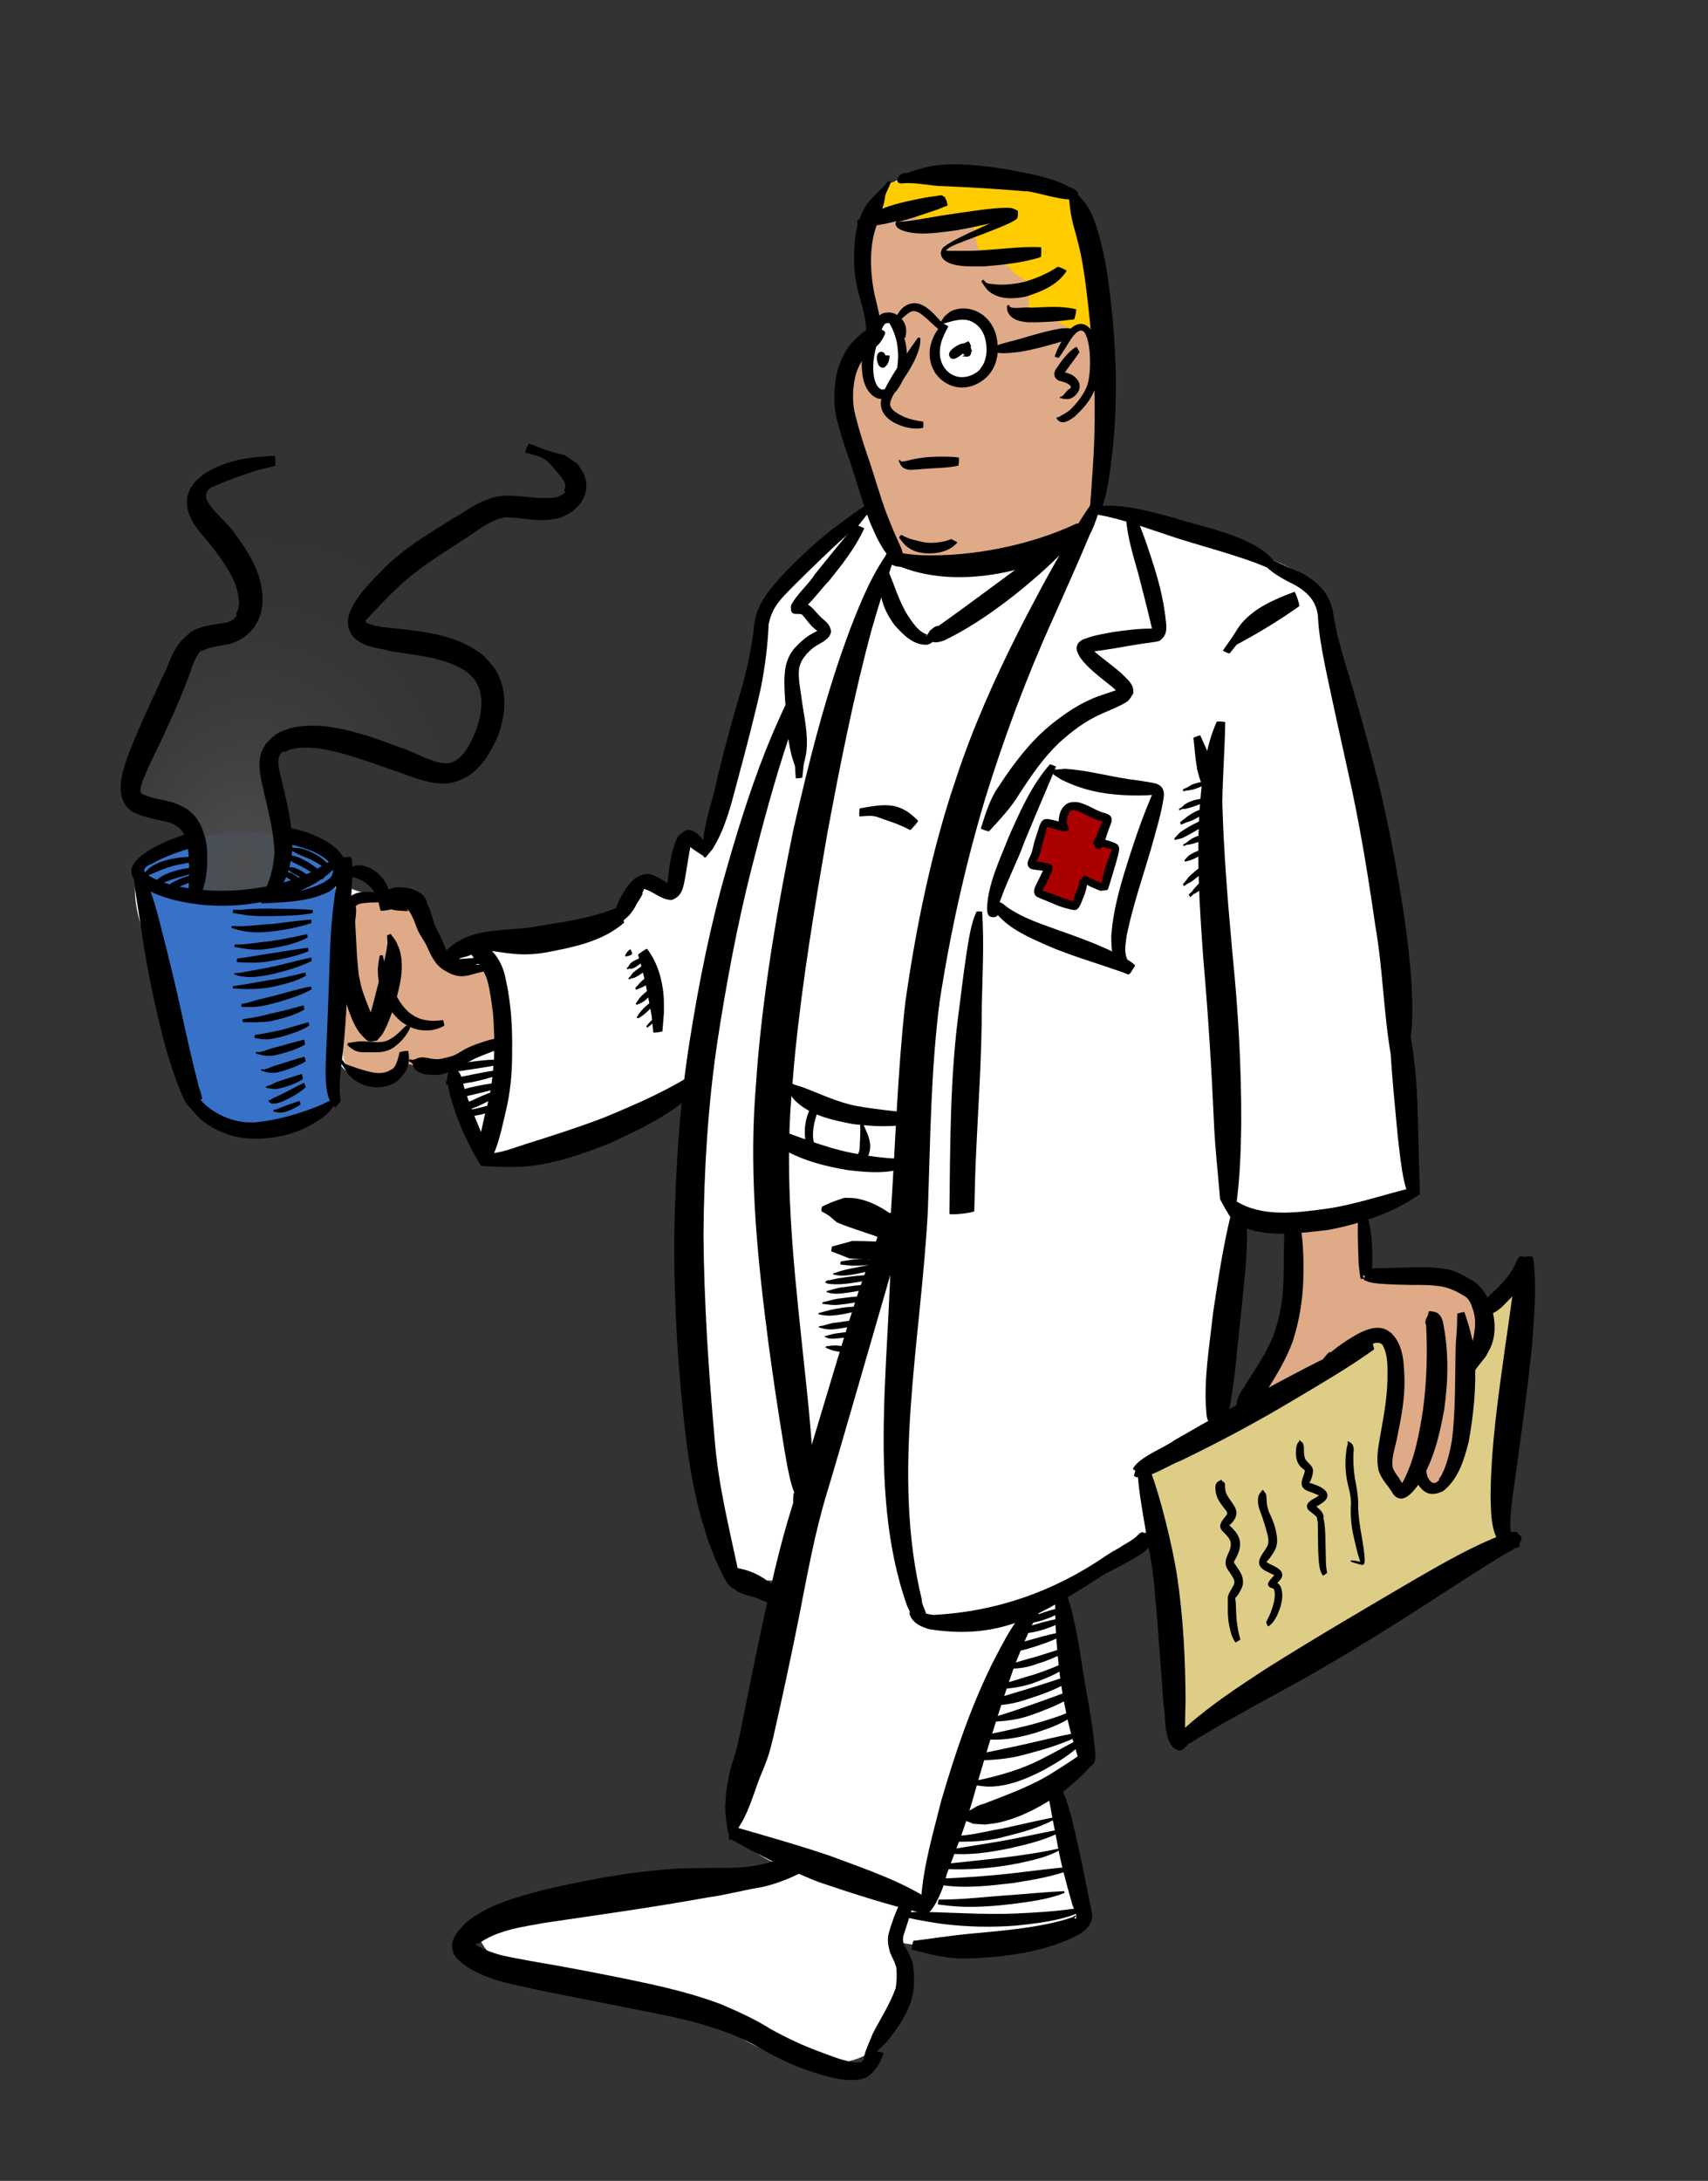 <?xml version="1.0"?>
<svg xmlns:rdf="http://www.w3.org/1999/02/22-rdf-syntax-ns#" xmlns="http://www.w3.org/2000/svg" xmlns:cc="http://creativecommons.org/ns#" xmlns:xlink="http://www.w3.org/1999/xlink" xmlns:dc="http://purl.org/dc/elements/1.1/" xmlns:svg="http://www.w3.org/2000/svg" id="svg2" viewBox="0 0 744.09 950" version="1.0">
  <rect x="0" y="0" width="744.09" height="950" fill="#333333" stroke="none"/>
  <title id="title3002">Doctor</title>
  <defs id="defs4">
    <radialGradient id="radialGradient4080" gradientUnits="userSpaceOnUse" cy="387.8" cx="108.35" gradientTransform="matrix(.298 -1.83 1.476 .241 -498.85 480.43)" r="96.677">
      <stop id="stop4076" stop-color="#4e4e4e" offset="0"/>
      <stop id="stop4078" stop-color="#2c2c2c" stop-opacity="0" offset="1"/>
    </radialGradient>
  </defs>
  <g id="layer1">
    <path id="path4021" d="m413.62 74.031c-9.297 0.08-17.989 1.663-24.75 5.5-16.262 9.23-15.467 40.448-9.188 64.625-19.267 24.868-7.752 50.739 0.875 76.562-10.62 7.893-19.66 14.808-35 26.5-23.502 17.914-14.645 48.606-37.594 119.22-1.281 3.941-6.866-2.233-8.844 1.344-3.619 6.548-3.101 15.916-8.531 20.938-1.568 3.22-5.635-6.143-8.75-4.25-6.093 3.703-7.856 13.412-17.219 16.094-22.495 6.442-64.797 2.113-68.531 18.625-3.589-0.093-5.72-19.088-17.844-24.656-17.017-7.816-35.668-2.147-34.875-25.906-35.495-7.277-70.023-6.117-81 7.844-9.247 11.76 1.536 33.775 9.469 55.688 5.476 15.125 2.134 38.949 14.938 50.25 16.141 14.247 47.032 5.065 57.5-2.281 3.253-2.283 2.212-16.768 2.469-18.469 6.534 11.126 20.005 11.188 31.281 1.406 7.493-2.301 14.575 1.718 18.156 1.531 5.83 16.442 7.755 35.029 16.757 39.245 15.067 7.057 70.171-23.091 91.618-30.98-4.05 54.098-4.269 83.307-2.156 116.7 2.561 40.477-10.286 104.22 40.812 98.625 0.985 8.989-9.489 60.913-23.344 87.094-11.243 35.306 31.569 37.444 22.281 40.5-45.296 5.81-93.896-3.879-135 19.875-0.095 35.03 75.721 35.566 107.97 47.156 44.014 31.088 89.394 17.018 77.094-36.625 22.957 4.841 60.496-4.316 79.219-11.188-4.781-17.986-12.677-37.695-12.094-54.98 4.223-4.223 13.092-7.303 14.482-13.667 3.223-14.761-6.92-56.739-12.262-72.79 18.517-11.284 29.339-18.085 41.281-23.219 7.062 22.37 8.744 44.045 11.5 85.594 39.713-21.324 93.484-58.89 136.31-81.094 5.534-47.096 12.823-80.977 12.531-122.31-18.4 25.866-15.829 9.857-38.5 5.031-8.451-1.799-21.112-1.523-29.625-1.969 0.737-11.983-0.788-16.198-1.094-28.281 10.671-1.635 17.755-5.552 21.438-7.594 2.24-51.977-11.691-114.8-19.312-165.62-4.545-30.309-12.808-76.108-22.5-94.781-8.349-16.085-25.642-16.041-49-25.375-14.439-5.77-33.682-9.765-45.812-11.969 4.479-40.141 12.473-99.72-14.281-137.56-13.136-5.246-33.127-10.529-50.875-10.375zm127.75 456.81 22.844 1.562s-0.515 27.55-2.594 41.062-17.156 39.5-17.156 39.5-5.693 2.573-12.969 7.25c-1.559-8.835 9.875-89.375 9.875-89.375z" style="color:#000000" fill="#fff"/>
    <path id="path4857" d="m59.861 380.08c2.121-12.374 59.043-29.698 85.913-4.596 1.768 35.002-4.596 99.702 1.061 105.71-20.86 10.253-36.062 20.153-63.286-0.354-10.253-49.14-22.98-99.7-23.688-100.76z" style="color:#000000" fill="#3771c8"/>
    <path id="path4072" d="m109.46 390.9c-2.995-0.784-22.262 2.37-23.72 0.912-2.893-2.893-0.242-7.931 0-11.078 0.462-6.003-0.63-11.887-1.173-17.855-0.148-1.627-0.997-2.514-1.694-3.91-3.166-6.332-6.785-2.455-10.948-4.953-2.91-1.746-5.754-3.745-7.95-6.256-1.611-1.841-3.954-2.206-5.735-4.431-0.975-1.218-0.787-3.823-1.173-5.213-0.744-2.677-1.817-3.94-1.043-6.907 1.66-6.364 7.988-16.922 11.99-22.156 1.437-1.88 3.359-3.559 4.562-5.604 0.802-1.364 0.986-2.857 1.564-4.301 2.007-5.018 6.42-8.263 9.254-12.642 2.714-4.194 4.535-8.366 7.82-12.121 2.137-2.443 4.583-0.346 7.038-0.521 1.131-0.081 2.958-0.561 3.91-1.173 1.67-1.073 6.81-7.201 7.038-9.254 0.17-1.533-1.005-3.277-0.782-4.953 0.944-7.083-0.092-13.428-4.301-19.55-1.222-1.778-2.975-3.084-4.171-4.822-0.897-1.305-1.302-2.788-2.346-4.04-0.899-1.079-2.356-1.444-3.258-2.346-0.605-0.605-0.843-1.753-1.303-2.476-2.181-3.428-4.211-3.634-5.344-8.732-0.867-3.903 4.576-6.394 7.168-7.689 2.331-1.165 4.229-2.309 6.907-2.607 5.419-0.602 8.079 0.596 13.424-1.694 0.545-0.233 1.176 0.028 1.694-0.261 2.654-1.474 5.973-3.256 8.081-5.474 1.63-1.716 2.826-3.699 4.562-5.344 2.152-2.039 4.795-3.324 7.038-5.213 1.312-1.105 2.184-2.247 3.78-2.998 3.425-1.612 7.365-1.992 11.078-2.346 2.871-0.273 6.011-0.606 8.602 1.043 0.493 0.314 0.781 0.912 1.303 1.173 1.792 0.896 4.129 1.237 5.995 2.085 2.548 1.158 5.647 3.616 8.602 3.389 5.707-0.439 11.005-2.973 16.552-4.04 4.184-0.805 8.188-0.542 12.381-0.912 2.814-0.248 5.753-1.077 8.602-0.782 4.403 0.456 7.527 3.314 11.078 5.344 0.778 0.444 1.806 0.251 2.607 0.652 0.94 0.47 7.675 4.287 8.211 4.822 0.784 0.784 1.083 2.12 2.085 2.737 6.473 3.984 10.553 2.943 11.208 12.121 0.065 0.909 0.652 1.651 0.391 2.607-0.514 1.886-2.81 3.265-4.171 4.431-7.725 6.622-16.231 5.162-25.545 6.126-5.932 0.614-11.456 1.485-17.204 2.998-0.918 0.242-1.361 0.008-2.346 0.391-3.049 1.186-5.19 2.885-6.907 5.604-0.571 0.904-0.56 1.472-1.303 2.216-3.238 3.238-6.365 6.756-9.645 10.035-3.672 3.672-7.301 7.659-11.208 11.078-3.409 2.982-4.833 1.49-6.777 5.865-0.507 1.14-1.467 2.008-1.825 3.258-0.38 1.331 0.391 3.579 0.391 4.953 0 0.997-1.295 2.714-0.652 3.519 0.883 1.103 2.751 1.966 3.91 2.867 1.399 1.088 2.007 2.698 3.649 3.519 4.665 2.333 9.835 1.128 14.727 2.216 2.409 0.535 4.71 1.316 7.168 1.694 1.803 0.277 3.582 0.195 5.344 0.782 2.439 0.813 4.775 1.947 7.168 2.867 3.013 1.159 5.576 1.275 7.95 3.649 2.422 2.422-0.663 19.62-1.303 23.46-0.717 4.303-1.851 12.194-4.692 15.509-0.834 0.974-2.671 0.962-3.78 1.303-4.699 1.446-9.795 2.076-14.467 0-1.334-0.593-2.458-1.65-3.91-2.085-4.417-1.325-8.78-1.47-13.294-2.085-3.974-0.542-7.883-1.413-11.86-1.955-2.266-0.309-4.1-1.857-6.386-2.085-4.742-0.474 2.285 0.941-3.128 0-1.794-0.312-3.511-1.11-5.344-1.303-4.832-0.509-9.931-0.219-14.727 0.261-0.89 0.089-2.023-0.123-2.867 0.261-2.573 1.169-5.026 3.952-6.125 6.516-3.817 8.906 1.294 22.735 2.476 32.192 0.419 3.354-0.059 6.72-0.391 10.035-0.282 2.821-0.439 5.351-2.085 7.82-0.905 1.357-1.781 8.493-1.709 9.375 0.121 1.488-4.373 0.096-8.717 2.485z" style="color:#000000" fill="url(#radialGradient4080)"/>
    <path id="path4056" d="m497.5 641c12 41.5 16.5 117 16.5 117l142-85 7-119c-4.592 2.016-10.822 11.598-15.438 13.738-16.166 7.497-32.673 8.05-48.824 15.611-33.64 15.75-66.98 38.94-101.24 57.65z" style="color:#000000" fill="#decd87"/>
    <path id="path4042" d="m562.13 532.17c0.202 0.538 0.313 0.685 0.289 1.299-0.066 1.653-0.578 3.231-0.578 4.909 0 4.144 0.6 8.263 0.505 12.416-0.125 5.503-0.73 10.916-1.227 16.386-0.273 3 0.351 6.4-0.433 9.312-0.426 1.581-0.937 3.189-1.372 4.764-0.431 1.563-1.511 2.918-1.949 4.476-0.331 1.178-0.6 2.287-1.227 3.393-1.22 2.152-0.334-0.112-1.732 1.949-0.412 0.607-0.59 1.342-0.866 2.021-0.384 0.943-0.431 2.052-0.866 2.96-0.563 1.174-1.525 1.979-2.31 2.96-1.071 1.339-2.071 3.739-2.96 5.27-1.621 2.791-1.829 5.578-4.043 8.013-0.76 0.836-1.232 1.894-1.877 2.815-0.48 0.685-1.139 1.057-1.588 1.805-0.361 0.602-0.572 2.615-0.794 1.949-0.249-0.746 4.072-2.382 4.62-2.599 3.6-1.425 7.451-2.155 10.972-3.826 4.114-1.953 8.174-4.059 12.272-6.064 2.949-1.443 7.396-3.209 9.745-5.558 1.071-1.071 2.206-1.991 3.321-3.032 0.464-0.433 0.646-1.062 1.155-1.444 0.358-0.269 0.743-0.341 1.083-0.65 1.278-1.162 2.209-2.716 3.465-3.898 0.7-0.659 1.609-1.361 2.166-2.166 0.493-0.712 0.914-1.643 1.588-2.238 0.734-0.648 1.788-1.099 2.599-1.66 0.965-0.668 1.683-1.595 2.743-2.166 1.678-0.904 4.169-0.58 5.992-0.65 0.902-0.035 2.522-0.478 3.393-0.217 1.119 0.336 0.494 1.56 0.794 2.31 0.865 2.162 0.089-1.339 0.578 1.227 0.344 1.808 0.558 3.434 0.65 5.27 0.053 1.071 0.505 2.104 0.505 3.176 0 0.491-0.301 0.953-0.289 1.444 0.013 0.519 0.282 1.002 0.361 1.516 0.121 0.785-0.103 1.607 0.072 2.382 0.093 0.41 0.423 0.743 0.505 1.155 0.282 1.41-0.525 2.884-0.65 4.259-0.135 1.481-0.09 3.014-0.361 4.476-0.276 1.49-0.65 3.029-0.722 4.548-0.034 0.72 0.114 1.375 0 2.093-0.306 1.936-0.953 3.819-1.155 5.775-0.104 1.006 0.067 2.021-0.072 3.032-0.167 1.209-0.477 2.4-0.65 3.609-0.216 1.509 0.513 3.814 0.361 4.476-0.088 0.383-0.738 0.913-0.65 1.66 0.132 1.121 0.505 2.214 0.505 3.393 0 0.499-0.592 1.656-0.433 2.093 0.327 0.899 2.009 2.039 2.526 2.815 0.824 1.236 1.457 4.607 2.743 5.342 0.72 0.412 1.943-0.04 2.671-0.144 0.834-0.119 1.559 0.381 2.382 0.217 0.322-0.065 0.22-0.56 0.433-0.794 0.852-0.937 1.572-2.149 1.805-3.465 0.081-0.457-0.126-0.567 0.144-0.938 0.395-0.543 0.878-0.627 1.372-1.011 0.275-0.214 0.114-2.464 0.938-1.227 0.524 0.786 0.464 1.768 0.938 2.526 1.488 2.381-0.499-1.541 0.938 1.155 0.404 0.757 0.494 1.576 1.083 2.238 2.617 2.944 6.042-0.211 7.724-2.454 1.061-1.414 2.53-5.456 3.176-7.219 0.698-1.903 0.747-3.755 1.083-5.703 0.325-1.883 0.715-3.739 1.011-5.631 0.233-1.489 0.445-3.103 0.866-4.548 0.351-1.204 0.944-2.502 1.083-3.754 0.106-0.955 0.079-1.923 0.217-2.888 0.147-1.031-0.453-2.067-0.505-3.104-0.097-1.948 0.301-4.2 0.578-6.136 0.151-1.056 1.243-2.07 1.588-3.104 0.222-0.667 0.06-1.272 0.144-1.949 0.126-1.007 0.722-1.882 0.794-2.888 0.035-0.484-0.107-1.582 0.144-2.021 0.786-1.375 2.586-3.264 3.104-4.403 1.228-2.701 2.996-6.167 3.682-9.023 0.401-1.672-0.193-3.679 0-5.414 0.447-4.023 0.155-8.776-2.526-12.127-0.907-1.133-2.141-1.785-3.248-2.671-1.03-0.824-1.837-2.057-2.96-2.743-1.751-1.07-4.17-0.903-6.064-1.66-1.549-0.62-3.169-0.979-4.692-1.588-1.526-0.61-2.672-1.65-4.403-1.588-2.129 0.076-4.555 0.287-6.641 0.722-0.724 0.151-1.454 0.59-2.166 0.722-2.609 0.483-5.574 0.307-8.229 0.433-1.623 0.077-3.096 0.833-4.692 1.011-1.305 0.145-2.747-0.243-4.043-0.361-0.794-0.072-0.576-4.489-0.65-5.486-0.025-0.337-0.048-0.674-0.072-1.011 0.048-0.337 0.156-0.671 0.144-1.011-0.048-1.437-0.465-2.944-0.361-4.403 0.023-0.32 0.228-0.618 0.217-0.938-0.033-0.896-0.367-1.727-0.289-2.671 0.096-1.155 0.289-0.506 0.289-1.444 0-0.644-0.318-1.1-0.361-1.66-0.036-0.466 0.397-1.043 0.433-1.516 0.029-0.375-0.693-2.519-0.794-3.176-0.047-0.305-0.888-3.368-1.083-3.465-0.63-0.315-0.971-0.739-1.588-1.299-0.8-0.728-3.46-1.239-4.548-1.299-3.193-0.177-6.023 1.293-9.096 1.805-1.19 0.198-2.474 0.015-3.682 0.217-1.608 0.268-3.103 0.82-4.764 0.722-0.56-0.033-1.164-0.366-1.732-0.433-0.655-0.077-1.236 0.447-1.877 0.505-0.548 0.05-1.002-0.369-1.516-0.433-1.515-0.189-0.756 0.097-3.104 1.949z" style="color:#000000" fill="#deaa87"/>
    <path id="path4040" d="m154.94 390.45c3.412 0.472 6.489-2.247 9.933-1.261 4.38 0.313 9.272-0.791 13.049 2.137 3.361 1.979 3.94 6.318 4.839 9.791 0.431 4.068 2.96 7.092 3.872 11.046 2.146 2.817 3.283 7.049 7.433 7.432 3.819 0.77 7.594 1.908 11.472 2.028 4.221-0.58 8.97 1.748 8.813 5.863 1.089 4.456 1.604 9.008 2.097 13.552 1.124 4.02-1.506 9.275-1.448 13.369-3.642 2.005-8.451 1.545-11.497 4.728-2.3 2.367-5.747 2.555-8.406 4.291-3.828 0.606-7.397 1.596-11.211 2.129-3.34-1.071-7.078-4.042-9.507 0.309-3.128 1.719-6.36 3.921-10.033 4.068-3.967-0.455-7.836-1.779-11.014-4.251-3.853-1.452-3.989-6.077-4.085-9.623-0.923-3.328-1.722-6.7-1.553-10.204 0.153-7.3-0.112-14.597-0.112-21.896-0.114-4.957 1.62-9.715 1.392-14.674 0.35-4.627-0.091-9.517 1.594-13.907 1.021-1.978 2.743-3.464 4.373-4.927z" style="color:#000000" fill="#deaa87"/>
    <path id="path4038" d="m387.01 231.87c-2.43-6.112-4.165-12.48-7.074-18.408-1.779-7.353-4.009-14.58-6.028-21.896-0.511-6.504-3.275-12.441-3.94-18.855-0.704-7.416 0.584-15.583 5.109-21.541 4.584-3.716 8.579-8.645 6.021-14.89-2.448-10.106-1.118-20.646-3.312-30.796-0.873-7.318 4.59-11.436 8.313-16.703 3.686-5.673 9.441-9.343 16.142-10.536 9.187-0.846 18.491 0.179 27.462 2.088 6.495 0.926 12.89 2.163 19.484 0.934 6.297 0.764 13.86-2.952 17.859 3.926 2.036 7.219 7.421 13.825 6.79 21.797 1.215 6.695 3.449 13.282 2.881 20.214-1.461 6.59 1.748 14.025 2.837 18.98-0.327 6.768 0.753 13.515 0.331 20.295-0.335 7.63 1.792 15.075 0.961 22.707-0.13 6.359-0.076 12.65-1.004 18.863-0.834 6.455-2.443 11.385-6 16.821-2.615 8.497-12.877 8.208-19.347 12.238-6.283 1.605-12.504 3.216-18.27 6.274-11.255 3.454-23.545 3.15-34.843 0.102-6.155 1.423-14.379-2.078-13.34-9.061l-0.414-1.136-0.618-1.416-0-0z" style="color:#000000" fill="#deaa87"/>
    <path id="path4050" d="m385 138.25c5.25 0.375 16.125 19.875 2.75 31.125s-11.375-31.125-2.75-31.125z" style="color:#000000" fill="#fff"/>
    <path id="path4048" d="m418.12 137c13.125 0.25 18.375 28.125 1.75 28.875s-15.125-27.25-1.75-28.875z" style="color:#000000" fill="#fff"/>
    <path id="path4036" d="m475.08 142.48c-4.649 2.258-9.894 0.895-13.782-2.246-0.231-0.186-2.637-2.169-2.756-2.348-0.178-0.268-0.313-0.787-0.715-0.868-0.15-0.03-0.567 0.138-0.715 0.153-2.744 0.274-5.956 1.54-8.014-1.123-2.823-3.654 1.316-9.336-1.684-13.169-1.242-1.586-3.126-2.186-4.747-3.267-1.765-1.177-1.956-2.769-3.981-3.879-1.728-0.948-3.64-1.422-5.462-2.144-2.018-0.8-3.955-2.116-5.513-3.624-3.778-3.66-1.735-9.479-4.9-13.22-3.87-4.574-8.805 1.021-12.251-2.807-0.133-0.148-0.019-0.635-0.204-0.561-2.713 1.085-5.254 3.318-8.32 3.318-0.359 0-0.716-0.054-1.072-0.102-3.092-0.418-1.009-1.208-1.94-2.552-0.546-0.788-2.271-1.273-3.114-1.582-1.715-0.629-3.632-1.072-5.462-1.072-1.171 0-2.703 0.426-3.828 0.051-0.616-0.205-0.825-0.973-1.378-1.225-0.472-0.214-1.037-0.063-1.531-0.204-1.264-0.361-1.716-1.767-1.429-2.961 0.292-1.216 1.261-2.213 1.94-3.216 0.973-1.439 1.936-3.36 3.624-4.083 2.996-1.284 6.593-0.842 9.749-0.919 1.749-0.043 3.562-0.275 5.309-0.153 1.283 0.089 2.531 0.285 3.828 0.204 0.907-0.057 1.843-0.35 2.756-0.306 1.85 0.088 3.661 0.919 5.513 0.919 1.425 0 2.851-0.187 4.288-0.153 2.553 0.061 5.045 0.25 7.606 0.102 1.3-0.075 2.636-0.072 3.93-0.204 1.096-0.112 2.158-0.459 3.267-0.459 1.716 0 3.184 0.965 4.9 1.072 0.82 0.051 1.57-0.079 2.399 0.051 1.199 0.187 2.329 0.693 3.522 0.868 1.442 0.211 2.942 0.04 4.39 0.204 3.129 0.356 6.149 1.572 9.188 2.348 1.425 0.364 3.535 0.498 4.798 1.072 0.541 0.246 1.11 0.433 1.633 0.715 0.577 0.31 1.146 0.891 1.838 1.021 0.605 0.113 1.856 0.139 2.195 0.817 0.248 0.495 1.08 2.463 1.123 2.961 0.059 0.683-0.262 1.212-0.306 1.838-0.037 0.514 0.235 1.017 0.204 1.531-0.019 0.31-0.102 0.613-0.153 0.919 0.017 0.34 0.068 0.681 0.051 1.021-0.046 0.918-0.315 1.192-0.204 2.144 0.173 1.489 0.766 3.082 1.123 4.543 0.197 0.807 0.235 1.65 0.459 2.45 0.507 1.811 1.489 3.502 2.042 5.309 0.405 1.322 0.825 2.764 1.021 4.135 0.171 1.2-0.084 2.437 0.153 3.624 0.092 0.462 0.445 0.815 0.51 1.276 0.092 0.641-0.161 1.306-0.051 1.94 0.158 0.909 0.746 1.698 0.817 2.654 0.047 0.64-0.132 1.348-0.153 1.991-0.068 2.036 0.121 4.063-0.102 6.074-0.154 1.39 0.462 2.804 0.255 4.186-0.029 0.191-0.29 0.653-0.357 0.868-0.482 1.542-0.215 2.937-0.306 6.074z" style="color:#000000" fill="#fc0"/>
    <path id="path4030" d="m472.17 383.75-3.598 10.65-17.127-6.333 4.893-9.355-6.62-2.159 5.037-17.127 8.204 0.864 3.31-9.355 15.688 5.325-2.735 10.938 6.62 2.015-4.893 16.983-8.779-2.447z" style="color:#000000" fill="#a00"/>
    <path id="path3509" d="m476.66 219.09c-4.472 1.326-1.589 8.882-7.7 8.999-19.787 9.306-44.968 14.419-66.805 13.78-4.805-0.154-9.47-0.829-13.998-1.791-5.629 1.984-0.192 7.053 4.164 6.808 15.444 6.092 32.866 5.379 48.278 1.799 9.857-2.365 20.035-5.57 27.335-12.992 4.75-4.401 8.763-9.51 12.695-14.634-1.13-0.984-2.552-1.544-3.969-1.969z"/>
    <path id="path3517" d="m482.28 220.31c-1.406 0.021-2.814 0.125-4.219 0.281-0.25-0.017-0.469 3.515-0.219 3.531 10.52 1.835 20.581 5.561 30.688 8.906 12.917 4.476 30.364 8.559 43.469 14.188 2.848 2.654 6.261 4.591 9.688 6.406 3.291 1.472 6.266 3.42 8.719 6.062 2.23 2.518 3.366 5.394 3.75 8.688 0.294 7.212 1.689 14.304 3.031 21.375 3.212 15.545 6.697 31.026 10.094 46.531 4.988 22.068 8.618 44.398 11.844 66.781 3.297 18.628 3.586 37.654 6.75 56.281 0.443 7.224 1.045 14.448 1.75 21.656 0.564 6.088 1.174 13.173 1.906 19.281 0.739 6.167 1.468 12.544 3.344 18.5 0.319 1.014 0.791 1.982 1.188 2.969 0.121 0.319 4.652-1.399 4.531-1.719-0.485-13.607-0.681-27.204-1.156-40.812-0.438-9.185-1.181-18.371-2.875-27.406 0.844-5.78 0.807-11.285 0.625-17.188-0.361-11.668-1.754-23.258-3.344-34.812-3.48-22.61-7.58-45.15-13.46-67.28-4.05-15.25-8.25-30.46-12.94-45.53-1.911-6.745-3.772-13.508-4.719-20.469-0.955-4.282-2.658-8.104-5.844-11.219-3.009-2.984-6.48-5.282-10.438-6.844-3.279-1.309-6.411-2.907-9.625-4.344-0.481-0.606-1.001-1.188-1.562-1.719-9.986-9.441-29.212-12.75-41.844-16.844-9.416-2.487-19.281-5.4-29.125-5.25z"/>
    <path id="path3521" d="m478.88 217.75c-0.215 0.03-0.514 0.149-0.844 0.281-0.398-0.24-0.705 0.024-0.938 0.438-0.399 0.205-0.822 0.441-1.344 0.75-0.436 0.258-3.593 5.062-3.719 5.25-8.769 13.748-16.614 28.052-24.156 42.5-10.779 20.755-20.725 41.987-28.594 64.031-1.779 4.984-3.378 10.014-5.062 15.031-9.391 29.469-15.411 59.809-19.812 90.375-3.377 30.666-4.342 61.537-6.312 92.312 1.347 54.2-11.667 118.29 7.156 171 0.378 0.776 0.738 1.541 1.125 2.312-0.408 1.137 0.329 2.361 1.062 3.375 1.768 2.341 4.5 3.355 7.188 4.25 31.959 5.163 49.74-7.058 73.75-22.094 1.514-1.22 3.221-2.105 4.969-2.938 2.089-1.141 4.223-2.205 6.312-3.344 2.427-1.325 4.814-2.707 7.188-4.125 2.591-1.681 4.891-4.057 5.875-7.094 2.325-7.174-2.525 2.446 1.062-4.156 0.035-0.075-0.997-0.575-1.031-0.5-1.696 1.575-1.672 2.023-4.219 2.344-0.301 0.038-0.545-0.395-0.844-0.344-1.462 0.25-2.379 1.977-3.562 2.688-2.068 1.58-4.464 2.691-6.594 4.188-2.158 1.187-4.299 2.389-6.312 3.812-22.13 15.06-46.984 23.957-74.531 25.375-1.129-0.13-2.207-0.309-3.25-0.594-0.507-1.801-2.174-5.051-1.781-5.781-13.508-55.394-0.41-112.63 2.562-169.75 1.087-30.349 1.249-60.807 5.125-90.969 4.558-29.845 11.142-59.34 19.781-88.281 8.261-26.711 17.985-52.895 29.531-78.375 5.4-12.274 10.983-24.49 16.125-36.875 1.512-2.777 2.747-6.254 3.719-9.406 0.526-1.491 1.02-2.995 0.938-3.188-0.031-0.072-0.064-0.12-0.094-0.188 0.351-1.366 0.604-2.462-0.469-2.312h-0z"/>
    <path id="path3523" d="m460.05 334.03c-4.497 10.72-9.1 21.399-13.535 32.147-3.626 10.059-8.893 19.542-11.981 29.796-0.557 2.44 0.054 0.757-2.448-0.206-0.256-0.098-0.423 0.402-0.695 0.44-0.34 0.047 0.294-0.622 0.429-0.938 2.055-3.937 4.338-2.397 6.859-0.174 6.326 4.475 13.771 6.971 20.988 9.6 10.15 3.579 20.325 7.174 29.83 12.268 0.708 0.446 1.419 0.887 2.124 1.339 0.043 0.028 3.162 1.945 2.823 2.469-2.787 4.307-2.078 4.112-4.658 3.004-5.521-3.489-5.631-10.268-5.656-16.119 0.946-13.202 5.111-25.884 9.163-38.397 2.515-7.697 5.278-15.308 8.471-22.749 0.642-2.905 1.075-0.541 1.024-0.447-0.07 0.13-0.278 0.096-0.417 0.143-4.272 0.474-8.563 0.331-12.847 0.151-9.746-0.51-18.462-2.411-27.205-6.775-1.157-0.75-2.315-1.501-3.473-2.252-0.146-0.048 0.537-2.106 0.682-2.058 1.489-0.126 2.978-0.253 4.467-0.379 9.153 0.554 17.963 3.002 27.006 4.405 4.205 0.647 8.462 1.077 12.611 2.025 2.764 0.966 3.687 2.881 3.396 5.725-1.136 7.9-3.632 15.547-5.713 23.227-3.616 12.243-7.782 24.363-10.386 36.875-0.542 3.922-1.723 9.201 1.346 12.424 1.482 1.119 0.082 4.753-1.161 4.632-0.802-0.078-1.527-0.515-2.287-0.783-0.745-0.262-1.497-0.508-2.245-0.762-10.136-3.546-20.487-6.514-30.356-10.795-7.621-3.405-15.666-6.803-21.383-13.12-0.376-0.472-1.537-1.367-0.958-1.537 1.405-0.412 1.275 0.938 2.482-0.924 0.079-0.122-0.2 0.21-0.3 0.315-0.543 0.781-1.514 2.734-2.445 2.86-3.226 0.438-3.405-1.362-3.615-3.507 0.375-11.012 5.518-21.239 9.433-31.321 4.9-11.065 9.897-22.455 17.937-31.656 0.074-0.19 2.766 0.859 2.692 1.049z"/>
    <path id="path3527" d="m530.62 314.31c-0.356 0.015-0.59 0.058-0.594 0.125-4.975 11.277-6.25 23.695-7.25 35.844-1.703 22.702-0.133 45.444 1.5 68.094 2.145 24.254 3.615 48.552 4.688 72.875 0.587 10.757 1.67 20.274 2.562 31 0.001 0.011-0.001 0.021 0 0.031-0.018 0.027-0.039 0.051-0.031 0.062 0.733 1.338 1.455 2.662 2.188 4 1.114 1.657 1.906 3.65 3.344 5 9.613 9.031 30.312 5.712 41.875 4.375 13.349-2.554 28.267-7.362 39.688-15.594 0.333-0.104-1.948-3.073-2.281-2.969-12.417 2.856-26.023 7.684-38.625 9.406-13.371 1.828-27.779 3.623-38.906-3.188 1.451-11.767 1.806-21.778 1.969-33.812 0.094-24.617-1.306-49.194-3.781-73.688-2.009-22.094-3.856-44.222-4.469-66.406 0.194-11.63 1.073-23.229 1.281-34.844 0.011-0.2-2.088-0.357-3.156-0.312l-0 0z"/>
    <path id="path3541" d="m596.01 531c1.7 6.272 1.923 12.777 1.813 19.235-0.13 1.702-0.072 3.409-0.091 5.113-0.003 0.312 0.258 0.974-0.052 0.936-1.589-0.196-3.148-0.585-4.721-0.878 1.671-3.017-0.533 0.403 1.904 1.776 3.526-5.707 2.389-4.512 6.989-4.754 4.615-0.137 9.229-0.309 13.846-0.394 5.068-0.166 10.118 0.038 15.111 0.921 4.005 0.877 7.436 3.042 10.947 5.026 3.28 2.075 5.297 5.263 7.013 8.648 2.356 5.979 3.323 12.792 1.125 19.01-0.628 1.777-1.66 3.384-2.49 5.075-5.014 6.386-2.592 3.201-7.276 9.548-0.067 0.196-2.838-0.753-2.771-0.949 2.938-6.27 1.931-3.027 3.075-9.712 1.249-6.432 3.514-12.894 1.17-19.371-0.775-2.375-1.587-4.657-3.938-5.852-2.796-1.685-5.78-3.181-8.991-3.858-4.612-0.848-9.261-0.827-13.939-0.785-4.655-0.075-9.314-0.207-13.956-0.577-1.804-0.208-3.709-0.317-5.377-1.114-0.424-0.202-1.299-0.263-1.209-0.724 0.382-1.951 1.612-3.635 2.418-5.452 2.464 1.059 2.415 3.628 1.572 4.956-1.767 0.093-3.532 0.244-5.302 0.278-0.36 0.007-0.849-5.981-0.966-6.076-0.227-6.376-0.538-12.765-0.339-19.142-0.062-0.314 4.376-1.198 4.438-0.884z"/>
    <path id="path3543" d="m565.79 530.67c2.078 8.515 2.183 17.419 1.999 26.177-0.212 9.165-1.706 18.131-4.382 26.786-2.809 8.091-7.256 15.262-11.66 22.364-2.065 2.506-3.488 6.06-6.088 8.031-0.703 0.22-0.399 0.048-0.927 0.475-0.048 2.16 0.985 2.577 2.626 3.219 0.069 0.03-0.314 1.102-0.383 1.072-2.161-0.639-4.316-0.369-6.278-1.702-0.497-0.7-1.149-1.295-1.492-2.101-2.01-4.727 1.91-9.181 4.033-12.788 4.114-6.512 8.493-12.952 11.454-20.226 2.784-7.758 4.232-15.838 4.439-24.206 0.368-8.508-0.035-17.044 0.713-25.524-0.101-0.465 5.845-2.042 5.946-1.577z"/>
    <path id="path3545" d="m573.78 594.89c2.127-1.716 3.405-4.408 5.548-6.078 1.106 1.99 0.006 4.362-0.676 6.381-0.597 2.401-2.252 4.05-4.427 5.126-2.423 0.824-1.991 0.243-1.221-5.132 0.072-0.505 0.799-0.636 1.173-0.983 0.455-0.423 0.873-0.884 1.309-1.327 0.56-0.514 1.12-1.029 1.68-1.543 4.459-4.118 9.449-7.565 14.75-10.497 3.647-1.796 8.03-3.51 12.012-1.6 0.784 0.376 1.445 0.967 2.168 1.451 5.216 5.113 5.53 12.64 5.737 19.519 0.293 8.563-1.328 16.987-3.041 25.328-0.711 4.363-2.626 8.807-2.16 13.291 0.452 1.959 1.758 3.444 2.865 5.052 0.834 1.472 1.816 2.843 2.534 4.377-0.105-0.536-1.147-0.593-1.329-1.007-0.08-0.182 0.273-0.391 0.181-0.567-0.074-0.143-0.321-0.008-0.482-0.012 0.371-0.603 0.743-1.206 1.114-1.809 4.898-9.622 6.798-20.429 8.449-30.997 1.609-12.162 1.966-24.466 1.323-36.709-1.194-2.111 1.13-3.584 0.992-5.476-0.035-0.015 0.185-0.505 0.219-0.49 3.215-0.009 4.96 0.922 6.012 4.212 2.696 12.696 2.469 25.776 0.661 38.596-2.099 11.664-4.918 23.377-11.676 33.329-2.423 3.101-6.42 7.985-10.262 3.911-0.799-1.24-1.613-2.471-2.463-3.678-1.714-2.129-3.342-4.351-4.171-6.994-1.196-5.093-0.164-10.195 0.717-15.277 1.407-7.96 2.945-15.939 3.112-24.046-0-5.091 0.465-10.955-2.216-15.495-2.412-2.229-5.827 0.603-8.188 1.655-4.891 2.902-9.588 6.104-14.1 9.567-0.402 0.301-4.848 3.48-5.068 3.228-1.043-1.192-1.236-2.917-1.837-4.382-0.04-0.097 0.955-0.027 0.305-0.074 0.299-0.068 0.706-0.494 0.887-0.246 0.109 0.149-0.402 0.468-0.221 0.508 0.675 0.148 1.719-1.473 2.364-1.545 0.651-0.763 1.41-1.565 1.841-2.485 0.302-0.645 0.284-1.427 0.66-2.031 0.227-0.365 0.594-0.621 0.891-0.932-1.092 2.714-3.361 4.807-5.69 6.473-0.042 0.02-0.32-0.573-0.278-0.592z"/>
    <path id="path3547" d="m621.22 629.09c-0.037 4.82-0.728 9.513 0.656 14.203 1.43 2.708 2.835 3.8 5.13 1.4-0.169-1.107-0.089-0.05 1.023-2.178 2.439-4.663 3.486-9.717 4.458-14.84 1.802-13.974 1.302-28.096 1.716-42.147 0.653-9.088 0.456-4.697 0.639-13.171-0.056-0.22 3.062-1.012 3.118-0.792 2.631 8.117 1.386 3.868 3.679 12.762 0.283 2.56 0.693 5.109 0.85 7.68 0.738 12.049-0.537 24.261-2.672 36.101-2.01 7.921-4.452 16.09-11.068 21.405-5.647 2.682-8.744 1.011-11.803-4.224-1.819-5.416-1.719-11.007 0.644-16.285 0.006-0.257 3.635-0.17 3.628 0.087z"/>
    <path id="path3549" d="m598.57 587.84c-11.336 8.134-23.458 15.134-35.439 22.267-15.921 9.545-32.32 18.249-49.029 26.322-4.563 1.561-14.005 7.972-18.999 7.05-0.414-0.076-0.749-0.382-1.124-0.573l0.702-2.611c0.046-0.02 0.325 0.625 0.279 0.645-0.475-0.347-0.95-0.694-1.426-1.041 2.282-5.033 13.648-9.192 17.953-12.44 16.054-9.276 32.247-18.318 48.625-27.01 12.016-6.309 24.11-12.816 37.157-16.754 0.293-0.092 1.593 4.053 1.3 4.144z"/>
    <path id="path3551" d="m500.74 639.55c4.672 11.731 10.123 34.329 12.026 46.743 2.706 18.142 3.674 36.467 3.708 54.791-0.139 4.689-0.196 9.377-0.257 14.067-0.021 1.643 0.213 2.872-0.3 2.632-3.636-1.989-0.729-1.19-4.323-0.056-0.576 0.182 0.694-0.992 1.101-1.438 1.746-1.908 2.303-2.402 4.05-4.091 10.879-9.661 23.105-17.648 35.259-25.582 21.464-13.476 43.338-26.293 65.208-39.097 12.332-7.086 24.698-14.248 38.048-19.253 4.892-1.204 7.351-2.83 6.711 5.285-0.061 0.778-3.3 1.053-3.523 1.086-0.749-0.134-1.556-0.085-2.247-0.403-7.113-3.267-6.585-16.237-6.829-22.413 0.153-21.909 3.368-43.657 6.375-65.317 1.844-11.958 3.145-24.026 5.466-35.908 0.928-3.875-0.066-4.812 6.306-1.238 0.309 0.173-0.286 0.647-0.422 0.974-0.165 0.397-0.32 0.798-0.48 1.197-1.584 5.12-4.589 9.451-8.032 13.48-2.869 2.671-5.366 6.271-9.342 7.411-6.434 1.845-0.242-1.244-5.519 1.718-0.094 0.044-0.713-1.28-0.619-1.324 0.654-0.7 1.445-1.293 1.962-2.099 0.686-1.07 0.967-2.361 1.603-3.461 1.384-2.394 3.269-4.075 5.362-5.807 3.338-3.354 6.512-6.967 8.343-11.395 0.283-0.559 1.128-2.232 1.132-2.232 6.709-0.649 6.222-1.398 6.683 2.164 1.235 12.036 0.093 24.216-0.765 36.231-2.217 21.615-5.289 43.112-8.328 64.623-0.422 4.061-1.962 13.322-0.581 17.502 9.726-0.746 0.426 7.619-1.285 7.666-12.231 7.273-24.092 15.142-36.05 22.85-21.348 13.717-42.946 27.054-65.305 39.078-12.117 6.692-24.341 13.235-36.079 20.582-0.55 0.36-1.101 0.72-1.651 1.081 0.028-0.095 0.168-0.339 0.085-0.285-1.518 0.986-2.084 2.862-4.226 3.166-0.981 0.139-1.849-0.715-2.773-1.073-4.41-4.886-3.201-12.851-4.325-18.805-1.325-17.972-2.557-35.952-4.24-53.896-1.33-12.5-6.547-35.008-7.058-47.569-0.112-0.363 5.021-1.947 5.133-1.584l-0-0z"/>
    <path id="path3553" d="m390.9 239.33c-4.224 11.715-7.919 23.582-11.345 35.555-7.736 28.897-13.555 58.252-19.035 87.644-5.54 31.961-10.878 64.02-14.126 96.312-0.634 6.3-1.092 12.617-1.638 18.926-2.8 34.981 0.614 69.958 4.308 104.72 1.431 14.019 3.096 28.022 4.229 42.071 0.442 5.48 1.121 14.487 0.785 20.202-0.145 2.468-0.684 4.897-1.027 7.346-1.431 6.227-1.002 3.466-1.547 8.238 0.02 0.106-1.486 0.387-1.505 0.281-1.176-4.355-0.359-1.888-2.751-7.295-0.796-2.171-1.753-4.289-2.387-6.512-1.553-5.438-2.914-14.035-3.792-19.401-2.267-13.864-4.331-27.763-6.212-41.684-4.628-35.488-8.39-71.217-5.977-107.06 0.493-6.439 0.884-12.887 1.48-19.317 3.041-32.783 8.57-65.287 15.182-97.522 6.804-29.841 14.199-59.609 25.012-88.297 4.755-12.219 9.767-24.533 17.834-35.008 0.056-0.178 2.567 0.618 2.511 0.796z"/>
    <path id="path3555" d="m343.68 321.23c-6.324 18.858-11.429 38.076-16.336 57.34-6.293 24.836-10.945 50.025-14.839 75.333-4.114 27.791-5.814 55.829-6.032 83.897 0.238 29.89 2.244 59.735 4.899 89.497 1.515 19.395 6.271 38.24 10.289 57.198 0.434 2.998 1.198 5.067-0.699 7.524 0.011 0.04-0.56 0.199-0.571 0.159-2.595-0.458-3.645-2.851-4.965-4.941-9.179-17.823-13.378-37.55-16.154-57.293-3.755-30.075-5.661-60.361-5.562-90.679 0.552-28.575 2.191-57.151 6.671-85.414 4.065-25.715 9.151-51.275 16.416-76.299 5.584-19.517 11.737-38.886 19.612-57.618 14.084-32.31 7.607-13.41 7.271 1.296z"/>
    <path id="path3559" d="m349.26 650c1.635 6.927 2.837 13.942 3.786 20.993-1.424 16.142-2.005 33.801-21.105 26.149-3.879-2.331-9.964-2.022-12.504-5.614-0.112-0.085-4.157-8.417-0.796-4.332l-1.25-4.5c25.351 1.009 25.348 29.74 29.418-10.355-0.533-7.239-1.676-14.535-1.107-21.789-0.039-0.252 3.518-0.804 3.557-0.553h-0z"/>
    <path id="path3561" d="m542.9 528.41c1.238 14.4-0.868 28.952-2.196 43.276-1.687 14.33-2.54 28.801-5.297 42.965-0.999 5.13-1.805 2.62-2.931 7.72 0.035-3.534-3.223 0.777-3.258 0.528-1.702-6.138-3.105-0.852-3.684-7.589-1.249-14.53 1.417-29.058 2.94-43.423 2.17-14.292 4.301-28.641 7.72-42.658-0.054-0.513 6.653-1.332 6.707-0.819z"/>
    <path id="path3565" d="m370.77 231.22c1.409-3.649 3.997-6.574 6.149-9.76 0.09-0.164 0.166-0.646 0.269-0.491 0.447 0.667 0.928 1.433 0.9 2.236-0.054 1.556-7.543 8.294-8.613 9.311-7.922 7.166-15.58 14.6-23.167 22.116-5.58 5.782-9.901 9.299-11.447 17.396-0.397 9.22-1.58 18.302-3.329 27.36-3.043 13.639-6.615 27.154-10.24 40.648-2.738 10.299-5.213 20.802-10.928 29.913-2.221 2.643-1.254 1.458-2.922 3.537-0.006 0.056-0.791-0.032-0.785-0.087-0.374-2.357-0.171-1.015-0.59-4.029 0.344-10.3 4.343-20.044 6.342-30.081 3.27-13.584 6.942-27.059 10.962-40.441 2.431-8.905 4.354-17.883 5.238-27.087 0.629-2.962 0.714-4.065 1.907-6.865 2.223-5.215 6.067-9.533 9.761-13.737 8.237-8.633 16.883-16.871 26.63-23.81 3.71-2.735 2.752-2.064 6.215-4.496 0.014-0.01 3.34-2.457 3.876-2.418 0.901 0.065 1.767 0.585 2.43 1.197 0.195 0.18-0.247 0.469-0.371 0.703-2.298 3.155-4.81 6.152-7.142 9.281-0.028 0.081-1.173-0.316-1.145-0.397z"/>
    <path id="path3567" d="m298.88 367.65c-0.172-0.123-0.67-0.481-0.559-0.3 0.711 1.161 1.968-0.005 2.786-0.322-0.93 4.793-1.662 9.623-2.473 14.438-0.811 4.106-1.097 8.85-5.793 10.498-0.798 0.28-1.684-0.151-2.526-0.227-3.434-0.969-6.193-3.496-9.591-4.501-0.108 0.081-0.261 0.122-0.323 0.242-0.083 0.161-0.011 0.369-0.079 0.537-0.142 0.352-0.456 0.632-0.543 1.002-0.024 0.1 0.312 0.051 0.272 0.146-0.627 1.509-1.649 2.822-2.473 4.234-1.262 2.551-2.83 4.95-5.043 6.786-3.524 2.923-1.332 0.236-3.254 2.851-0.014 0.053-0.768-0.143-0.754-0.196 0.719-2.827 0.181 0.257-0.325-3.656-0.378-2.919 0.729-5.634 2.101-8.128 2.803-4.968 6.437-11.03 12.944-10.267 3.268 1.002 6.014 2.909 8.847 4.781-0.97 0.504-0.585 0.259-1.959 1.822-0.062 0.071 0.227-0.018 0.262-0.105 0.158-0.386 0.216-0.808 0.281-1.221 0.19-1.215 0.335-3.443 0.423-4.574 0.744-5.87 1.649-11.87 4.294-17.227 1.189-0.866 2.2-2.057 3.568-2.598 2.832-1.122 6.636 3.009 7.885 5.031 0.279 0.286 0.208 6.671-0.071 6.385-1.446-0.796-6.626-4.387-7.896-5.429z"/>
    <path id="path3573" d="m307.53 470.49c-10.942 13.042-26.704 20.551-41.863 27.506-11.594 4.673-23.619 8.819-36.145 10.072-6.257 0.626-13.797 0.08-20.111-0.208-0.338-0.027 0.039-4.81 0.377-4.784 2.931-0.477 5.908-0.727 8.793-1.432 3.47-0.848 6.817-2.139 10.224-3.213 11.532-3.636 23.067-7.287 34.358-11.631 14.402-5.954 28.759-12.176 41.749-20.901 0.325-0.185 2.943 4.407 2.618 4.592z"/>
    <path id="path3597" d="m469.45 232.76c-6.713 8.946-15.24 16.291-23.756 23.451-10.589 8.623-21.742 16.625-34.038 22.625-2.301 0.976-7.257 2.324-6.953-2.251 0.021-0.318 2.553-1.832 2.63-1.88 0.336 0.306 3.021-1.748 1.65-1.326-0.944 0.469-0.828 1.452-1.056 2.381 0.056 2.614-1.367 4.265-3.866 5.076-6.031 0.399-10.393-4.209-14.15-8.29-11.536-15.24-4.146-26.298-3.189-24.411 2.932 6.591 4.829 13.678 8.689 19.839 2.047 3.027 4.564 7.128 8.259 8.354 0.654 0.092-0.094-0.091-0.203 0.831-0.056 0.471 1.99-3.148 1.727-2.482 1.144-0.976 2.39-2.224 4.01-2.006 1.61 0.942-0.533 2.435-1.143 3.407-0.125 0.326-0.033 1.241-0.29 1.005-2.985-2.737-0.791-2.785 1.677-4.824 10.978-7.797 21.741-15.888 32.588-23.865 5.494-4.101 11-8.184 16.481-12.301 2.135-1.604 4.174-3.347 6.419-4.793 0.347-0.223 0.76-0.32 1.14-0.479 0.137-0.239 3.511 1.702 3.374 1.94z"/>
    <path id="path3599" d="m398.23 489.05c-8.778 2.245-17.877 1.64-26.769 0.588-8.694-1.695-18.297-3.627-24.92-10.058-1.567-1.522-2.612-3.506-4.007-5.187-1.187-1.43-2.489-2.761-3.733-4.141-0.142-0.143 1.888-2.147 2.029-2.003 1.265 1.168 2.313 2.626 3.794 3.504 1.687 1 3.692 1.324 5.524 2.022 7.685 2.928 15.142 6.547 23.302 8.045 8.341 1.503 16.756 2.19 25.139 3.32 0.277 0.025-0.082 3.936-0.358 3.911z"/>
    <path id="path3675" d="m389.17 244.45c-4.945-4.569-7.642-11.087-10.273-17.16-2.58-6.516-6.095-18.803-8.304-25.453-2.128-5.881-4.112-11.815-5.673-17.872-1.742-5.739-1.646-11.63-1.046-17.52 0.707-5.962 2.901-11.277 6.322-16.159 3.167-3.33 8.146-9.22 13.535-6.957 0.657 0.276 1.193 0.78 1.79 1.17 0.055-0.009 0.181 0.773 0.126 0.782-1.78 3.781-2.516 4.656-5.777 7.203-1.797 1.404-1.024 1.655-1.849 1.339-3.102 3.575-5.171 7.742-5.867 12.468-0.797 5.025-0.771 9.98 0.555 14.94 1.519 5.891 3.285 11.707 5.284 17.454 2.283 6.474 5.759 18.624 8.233 25.029 1.337 3.428 2.7 6.832 4.196 10.194 0.361 0.812 1.959 4.253 2.349 5.292 0.192 0.512 0.306 1.05 0.458 1.574 0.26 0.287-3.797 3.962-4.056 3.675z"/>
    <path id="path3677" d="m474.69 223.08c0.561-6.957 1.045-13.924 1.498-20.892 0.82-12.587 0.845-25.199 0.5-37.801-0.802-14.342-2.142-28.657-4.034-42.896-0.347-2.2-0.651-4.407-1.04-6.6-0.879-4.948-1.405-7.1-2.66-11.899-1.252-4.788-1.75-5.751-2.542-10.585-0.273-1.669-0.404-3.358-0.606-5.037l-0.964-4.423c-0.084-0.145 1.96-1.338 2.045-1.193l3.143 3.479c1.111 1.357 2.362 2.61 3.332 4.07 2.262 3.405 3.373 6.581 4.602 10.459 2.001 6.311 3.294 12.819 4.422 19.333 2.1 14.556 3.389 29.222 3.714 43.931 0.199 12.983-0.377 25.963-2.089 38.846-1.015 7.344-1.82 15.09-5.125 21.818-0.043 0.297-4.239-0.314-4.196-0.611z"/>
    <path id="path3681" d="m414.12 71.562c-6.534 0.007-12.961 1.603-19.042 3.842-3.345-0.804-6.617 5.073-1.652 4.452 5.969-0.525 11.851 1.23 17.823 1.234 11.969 0.527 23.926 1.252 35.866 2.255 3.333-0.129 18.31 5.168 21.21 2.967 3.165-2.555-0.168-3.948-2.478-4.858-6.414-3.75-18.567-6.168-21.885-6.653-9.805-2.004-19.825-3.26-29.84-3.24z"/>
    <path id="path3683" d="m467.87 139.13c-6.489 0.851-13.032 1.325-19.577 1.282-3.701-0.247-8.216-1.044-9.45-5.186-0.199-0.667-0.095-1.389-0.143-2.084-0.021-0.055 0.762-0.35 0.783-0.294 0.241 0.313 0.376 0.751 0.723 0.94 1.576 0.858 7.043-0.182 8.842 0.233 6.57-0.174 13.322-0.923 19.763 0.707 0.311 0.067-0.63 4.469-0.941 4.402z"/>
    <path id="path3685" d="m464.69 117.96c-3.919 6.286-11.169 9.184-17.924 11.277-5.268 1.035-11.282 1.321-15.793-2.216-1.267-0.993-2.558-3.09-3.472-4.446-0.053-0.064 0.855-0.817 0.908-0.752 0.465 0.475 0.796 1.134 1.394 1.424 0.774 0.376 1.683 0.363 2.535 0.483 4.551 0.638 9.191 0.083 13.657-0.871 5.199-1.519 10.234-3.557 14.726-6.604 0.121-0.281 4.09 1.425 3.97 1.706z"/>
    <path id="path3687" d="m453.34 112.04c-8.004 2.445-16.373 3.342-24.682 4.002-4.682-0.063-15.075 0.775-18.206-3.827-0.395-0.58-0.446-1.331-0.669-1.997 0.278-0.695 0.36-1.506 0.834-2.085 0.903-1.104 4.055-2.842 5.194-3.468 3.965-2.178 8.09-3.998 12.216-5.843 3.691-1.711 7.457-3.261 11.04-5.199 0.649-0.351 1.3-0.702 1.909-1.118 0.238-0.163 0.669-0.892 0.615-0.609-0.155 0.807-0.624 1.521-0.935 2.281-0.188 0.315-0.242 0.768-0.564 0.944-0.716 0.392-6.176 1.614-6.308 1.645-5.526 1.303-11.056 2.444-16.637 3.487-7.385 0.942-17.271 2.825-24.481-0.052-0.669-0.267-1.233-0.747-1.85-1.12-0.228-0.535-0.727-1.025-0.685-1.606 0.133-1.811 2.378-2.96 3.574-3.655 3.462-2.01 7.384-3.324 11.082-4.814 1.902-0.903 3.886-1.623 5.794-2.511 0.408-0.19 1.208-1.081 1.193-0.631-0.141 4.345-0.98 4.009-4.054 5.092-1.369 0.482-2.751 0.928-4.126 1.392-5.832 1.762-11.586 3.818-17.563 5.066-3.414 0.713-8.622 1.355-12.128 1.828-0.223 0.031-0.661-3.124-0.438-3.155 4.742-2.465 6.745-3.693 11.844-5.558 5.78-2.115 11.831-3.288 17.851-4.467 1.476-0.209 2.942-0.495 4.427-0.626 1.083-0.096 2.388-0.699 3.262-0.053 1.166 0.863 1.78 2.455 1.936 3.897 0.058 0.54-0.94 0.547-1.432 0.775-2.353 1.092-3.402 1.362-5.993 2.247-4.543 1.534-9.084 3.111-13.736 4.255-0.068 0.017 0.141 0.006 0.211 0.009 2.844-0.048 5.562-0.511 8.369-0.979 5.611-0.936 11.217-1.909 16.852-2.697 5.57-0.806 11.146-1.687 16.759-2.156 1.578-0.132 5.28-0.431 7.036-0.021 0.92 0.214 1.737 0.742 2.605 1.113-0.076 1.051 0.106 2.154-0.228 3.154-0.214 0.639-3.228 2.121-3.29 2.151-3.673 1.756-7.532 3.142-11.305 4.657-4.142 1.549-4.611 1.711-8.668 3.279-2.331 0.901-4.17 1.513-6.301 2.751-0.598 0.347-1.054 0.906-1.668 1.234 1.172 0.368 3.251 0.22 4.329 0.224 4.268 0.015 8.544 0.036 12.801-0.336 8.106-0.507 16.236-1.663 24.361-1.246 0.307 0.011 0.159 4.356-0.148 4.345z"/>
    <path id="path3691" d="m413.14 142.19c-1.2 2.318-2.471 4.628-3.142 7.17-0.177 0.672-0.28 1.361-0.421 2.042-0.459 3.269 0.093 6.522 2.146 9.178 0.373 0.482 0.822 0.901 1.232 1.352 2.411 2.104 5.425 2.84 8.545 2.081 0.644-0.157 1.257-0.423 1.886-0.635 1.626-0.873 1.945-0.902 3.292-2.19 0.204-0.194 0.331-0.455 0.489-0.688 0.983-1.455 1.404-1.943 1.963-3.655 0.237-0.725 0.347-1.485 0.521-2.228 0.459-4.19-0.181-8.786-3.05-12.086-0.52-0.598-1.177-1.061-1.766-1.591-0.673-0.362-1.305-0.812-2.018-1.085-3.472-1.334-7.138-0.19-10.538 0.748-0.617 0.196-1.233 0.393-1.85 0.589-0.074 0.037-0.6-1.005-0.527-1.042 0.497-0.754 0.994-1.509 1.492-2.263 1.933-1.643 2.315-2.308 4.846-3.056 3.027-0.895 6.391-0.505 9.24 0.783 0.998 0.451 1.885 1.115 2.827 1.673 0.794 0.771 1.676 1.46 2.383 2.312 3.565 4.299 4.406 9.987 3.804 15.371-0.601 2.443-0.643 3.265-1.81 5.494-1.873 3.577-5.074 6.114-8.798 7.533-0.857 0.212-1.698 0.499-2.57 0.635-4.35 0.676-8.464-0.707-11.7-3.627-0.545-0.606-1.142-1.169-1.636-1.818-2.67-3.505-3.504-7.824-2.734-12.116 0.226-0.811 0.403-1.637 0.677-2.432 0.987-2.862 2.623-5.594 4.901-7.604 0.082-0.164 2.398 0.992 2.317 1.156z"/>
    <path id="path3693" d="m387.98 138.73c2.937 1.413 4.352 4.544 5.548 7.389 1.669 4.38 1.843 9.011 1.384 13.619-0.519 4.055-1.967 7.34-4.416 10.57-0.636 0.636-1.221 1.329-1.909 1.909-1.826 1.541-4.462 2.06-6.699 1.151-0.638-0.259-1.183-0.705-1.775-1.058-0.507-0.538-1.071-1.028-1.522-1.615-2.743-3.571-3.102-7.946-3.199-12.263 0.224-5.226 1.592-10.294 3.487-15.143 1.124-2.651 2.668-5.049 5.221-6.548 1.141-0.67 2.237-0.577 3.491-0.648 0.615 0.141 1.254 0.199 1.844 0.422 2.521 0.95 4.627 3.306 5.194 5.949 0.159 0.739 0.107 1.508 0.161 2.262-0.11 0.762-0.219 1.524-0.329 2.286 0.015 0.074-1.029 0.291-1.044 0.217-0.235-0.569-0.471-1.139-0.706-1.708-1.383-2.105-2.878-4.317-5.528-4.807-0.241 0.004-0.487-0.031-0.724 0.012-0.221 0.04-0.408 0.266-0.63 0.235-0.113-0.016 0.254-0.373 0.165-0.301-1.099 0.892-1.631 2.251-2.202 3.495-1.565 4.422-2.821 8.999-3.313 13.673-0.151 3.265-0.113 6.945 1.491 9.912 0.196 0.363 0.477 0.673 0.716 1.01 1.036 0.912 1.696 1.32 3.04 0.581 0.32-0.176 0.596-0.422 0.895-0.633 0.081-0.041 0.161-0.081 0.242-0.121 2.167-2.49 3.52-5.455 4.052-8.725 0.553-4.117 0.481-8.273-0.582-12.315-0.789-2.624-1.727-5.19-3.357-7.425-0.098-0.071 0.907-1.455 1.005-1.384z"/>
    <path id="path3697" d="m419.39 155.05c1.171-0.433 2.257-1.02 3.216-1.818 0.293-0.248 0.546-0.517 0.774-0.823 0.005-0.013 0.194 0.059 0.189 0.072-0.227 0.388-0.45 0.771-0.792 1.075-0.946 0.896-2.048 1.565-3.361 1.753-0.018 0.002-0.045-0.258-0.026-0.259z"/>
    <path id="path3699" d="m423.02 150.95c-1.503 1.71-3.415 3.033-5.267 4.342-0.978 0.638-2.677 1.709-3.761 0.523-0.312-0.342-0.385-0.842-0.577-1.263 0.073-0.34 0.05-0.716 0.22-1.019 0.95-1.696 2.892-2.779 4.568-3.6 1.748-0.687 3.774-0.52 4.683 1.369 0.145 0.302 0.18 0.646 0.27 0.969 0.071 1.093-0.006 2.67-1.345 3.02-0.487 0.127-1.299 0.009-1.853-0.055-0.018-0.001 0.003-0.26 0.021-0.258 0.137-0.039 0.439 0.022 0.411-0.117-0.139-0.698-1.154 0.022-0.611-1.676 0.029-0.048 0.034-0.123 0.086-0.143 0.06-0.022 0.126 0.029 0.189 0.041 0.425 0.081 0.124 0.047-0.228 0.188-0.213 0.086-0.418 0.191-0.627 0.286-0.762 0.401-1.524 0.807-2.257 1.259-0.165 0.102-0.357 0.469-0.486 0.323-0.205-0.234 0.746-0.646 0.126-0.924-0.196-0.271-0.327-0.603-0.587-0.812-0.322-0.259-0.885-0.207-0.884-0.239 0.002-0.079 1.268-0.856 1.256-0.984 1.71-1.385 3.514-2.726 5.583-3.522 0.162-0.076 1.234 2.219 1.071 2.295z"/>
    <path id="path3701" d="m387.58 154.96c-0.1 1.325-0.345 2.966-1.23 4.035-0.31 0.375-0.689 0.688-1.033 1.032-0.348 0.045-0.7 0.205-1.043 0.135-1.613-0.33-2.015-2.16-2.253-3.504-0.128-1.346 0.016-3.126 1.76-3.443 0.444-0.081 0.861 0.269 1.291 0.403 1.561 1.841 0.438 2.377-0.553 4.041 0.003 0.026-0.368 0.063-0.37 0.037-0.134-0.218-0.238-0.458-0.402-0.654-0.338-0.404-0.641-0.461-0.893-0.895-0.05-0.086-0.075-0.334 0.018-0.299 0.1 0.038 0.17 0.13 0.255 0.195 0.341 0.066 0.689 0.292 1.023 0.197 1.578-0.453 0.925-1.819 0.732-0.222 0.003 0.144 0.206 1.591 0.091 1.621-0.152 0.039-0.312-0.034-0.468-0.051-0.13 0.036-0.259 0.071-0.389 0.107-0.111 0.141-0.155 0.407-0.334 0.424-0.165 0.016 0.194-0.271 0.271-0.418 0.467-0.885 0.605-1.885 1.059-2.773 0.002-0.175 2.47-0.142 2.468 0.032z"/>
    <path id="path3705" d="m433.6 150.69c3.409-1.235 6.978-2.019 10.472-2.991 6.042-1.747 12.059-3.614 18.271-4.648 2.808-0.044 4.384-0.485 6.571 1.46 0.025 0.003-0.014 0.362-0.04 0.36-0.528 0.542-1.351 1.417-1.906 1.793-1.03 0.698-3.162 1.549-4.226 2.01-6.05 1.895-12.204 3.538-18.458 4.605-3.528 0.428-7.15 0.877-10.685 0.272-0.202 0-0.203-2.861-0.001-2.861z"/>
    <path id="path3709" d="m459.45 155.3c0.938-2.805 2.332-5.442 3.817-7.991 1.503-2.252 3.197-4.949 5.893-5.904 0.39-0.138 0.805-0.191 1.207-0.286 3.195-0.151 4.647 1.913 6.035 4.461 1.847 4.026 2.229 8.423 2.351 12.789-0.025 3.791-0.459 7.625-1.799 11.196-0.249 0.664-0.563 1.303-0.844 1.955-1.804 3.773-4.63 6.808-7.612 9.67-1.624 1.222-4.319 3.418-6.543 2.587-0.397-0.148-0.706-0.47-1.059-0.705-0.227-0.304-0.454-0.608-0.681-0.912-0.027-0.017 0.207-0.395 0.234-0.378 0.26-0.032 0.52-0.064 0.78-0.096 1.848-1.187 3.916-2.035 5.462-3.652 2.209-2.198 4.179-4.673 5.708-7.39 0.66-1.375 0.996-1.937 1.435-3.412 0.802-2.694 0.93-5.541 1.035-8.329 0.015-3.958-0.125-7.968-1.344-11.769-0.536-1.405-1.043-3.317-2.881-3.159-2.09 0.699-3.296 2.583-4.473 4.348-1.618 2.521-3.099 5.146-4.928 7.521-0.038 0.127-1.832-0.416-1.793-0.543z"/>
    <path id="path3711" d="m470.21 153.53c-1.424 2.099-2.963 4.096-4.47 6.145-0.772 0.953-1.447 1.971-2.097 3.008-0.109 0.174-0.219 0.349-0.335 0.519-0.042 0.061-0.1 0.237-0.138 0.173-0.077-0.127-0.017-0.297-0.026-0.445-0.11-0.224-0.272-0.429-0.331-0.671-0.066-0.267 0.551-0.107 0.823-0.066 1.197 0.182 2.24 0.608 3.338 1.099 1.92 1.178 3.62 3.002 3.379 5.433-0.049 0.495-0.242 0.964-0.363 1.446-1.143 2.049-3.037 3.901-5.563 3.669-4.837-0.443 1.48-0.437-2.624-0.369-0.043-0-0.042-0.608 0.001-0.608 0.358-0.105 0.77-0.1 1.073-0.316 0.401-0.287 0.629-0.759 0.952-1.131 0.133-0.153 1.477-1.652 1.686-1.837 0.038-0.033-0.006 0.1-0.009 0.151l0.525-0.39c1.278-0.99-0.148-1.732-1.059-2.278-0.935-0.45-0.683-0.369-1.695-0.689-0.854-0.27-2.061-0.456-2.773-1.039-0.381-0.312-0.643-0.747-0.964-1.121-0.068-0.376-0.186-0.746-0.205-1.127-0.097-1.943 1.738-3.543 2.596-5.093 1.987-2.589 4.114-5.267 6.976-6.926 0.174-0.092 1.479 2.372 1.304 2.464z"/>
    <path id="path3713" d="m402.08 186.4c-3.45 0.707-7.065 0.029-10.306-1.256-0.782-0.31-1.527-0.708-2.291-1.062-2.661-1.557-5.117-3.676-5.629-6.904-0.327-2.061 0.096-3.041 0.539-5.047 2.272-5.915 6.077-11.201 9.549-16.472 1.931-2.901 3.937-5.745 5.957-8.584 0.012-0.075 1.075 0.091 1.063 0.166-0.026 0.69-0.002 1.383-0.078 2.069-0.309 2.778-1.354 5.331-2.528 7.845-1.508 2.793-1.553 2.991-3.268 5.699-2.078 3.28-4.453 6.38-6.263 9.825-0.446 1.039-0.98 1.958-1.028 3.113-0.092 2.252 2.067 3.584 3.717 4.619 0.64 0.327 1.264 0.687 1.92 0.982 2.764 1.244 5.733 1.867 8.723 2.262 0.194 0.005 0.117 2.751-0.077 2.746z"/>
    <path id="path3715" d="m410.86 144.71c-2.58-1.463-4.646-3.663-6.816-5.652-1.811-1.411-3.939-3.845-6.522-3.493-0.349 0.048-0.671 0.216-1.007 0.324-1.452 0.907-2.702 2.098-3.976 3.231-0.467 0.415-1.02 0.747-1.407 1.238-0.328 0.417-0.464 0.955-0.696 1.433-0.013 0.06-0.857-0.127-0.844-0.187 2.055-5.327-0.845 2.48 0.92-3.32 0.635-2.087 2.195-3.981 4.046-5.127 0.555-0.344 1.19-0.538 1.785-0.807 0.624-0.094 1.242-0.271 1.873-0.282 3.337-0.06 6.091 2.244 8.358 4.408 2.02 2.096 4.055 4.227 5.725 6.617 0.114 0.102-1.327 1.719-1.441 1.617z"/>
    <path id="path3717" d="m417.44 202.86c-3.968 0.884-8.079 0.937-12.124 1.2-2.223 0.113-4.435 0.366-6.655 0.517-1.111 0.076-2.181 0.181-3.285-0.053-0.488-0.103-0.943-0.322-1.415-0.484-1.499-0.748-1.769-2.023-2.508-3.392-0.026-0.035 0.468-0.409 0.494-0.374 0.247 0.251 0.414 0.622 0.741 0.754 0.286 0.115 1.585-0.136 1.9-0.188 3.643-0.977 7.37-1.619 11.142-1.813 3.975-0.156 7.989-0.256 11.941 0.283 0.251 0.016 0.02 3.566-0.231 3.55z"/>
    <path id="path3719" d="m417.05 236.36c-2.314 2.688-5.704 4.04-9.17 4.528-0.969 0.136-1.952 0.143-2.928 0.215-3.203-0.071-6.301-0.531-9.006-2.389-2.143-1.472-2.745-2.576-4.291-4.588-0.081-0.07 0.916-1.213 0.997-1.143 0.817 0.41 1.607 0.88 2.452 1.229 1.528 0.631 3.526 1.099 5.129 1.476 0.846 0.199 1.687 0.434 2.546 0.568 0.84 0.131 1.693 0.151 2.54 0.226 2.278-0.078 4.427-0.237 6.641-0.815 0.511-0.133 1.015-0.292 1.513-0.468 0.347-0.123 0.655-0.369 1.018-0.428 0.087-0.014 0.062 0.166 0.092 0.249 0.095-0.174 2.562 1.165 2.467 1.34z"/>
    <path id="path3721" d="m391.57 528.18c1.337 10.731-2.153 21.492-5.004 31.72-4.341 14.804-21.948 76.222-26.481 90.968-5.267 17.429-8.433 35.379-11.947 53.215-3.504 17.695-7.33 35.329-11.322 52.92-3.053 12.799-4.001 11.505-8.201 23.977-1.612 4.354-2.459 7.02-4.535 11.16-0.841 1.677-1.981 3.196-2.763 4.901-0.62 1.352-0.95 2.82-1.425 4.23 0.002 0.162-2.287 0.19-2.289 0.028-0.848-13.815 0.618 6.553-1.368-9.44-0.565-4.546-0.132-7.166 0.21-11.735 1.832-12.839 3.064-11.237 5.715-23.917 3.664-17.61 6.982-35.292 10.91-52.847 4.063-18.275 8.229-36.559 14.369-54.274 5.08-14.643 22.664-76.143 28.045-90.68 3.5-9.681 6.928-19.392 9.659-29.324-0.064-0.455 6.364-1.357 6.428-0.902v0z"/>
    <path id="path3723" d="m454.02 700.02c-3.92 6.014 0.7-1.374-1.794 3.38-3.988 7.602 0.595-2.333-3.715 6.786-2.211 4.678-4.98 11.447-6.925 16.525-6.822 19.476-12.73 39.262-18.376 59.107-4.141 13.958-5.93 17.365-10.922 31.07-1.276 7.394-10.745 26.921-11.006 10.418 0.98-14.6 5.254-28.834 8.78-42.941 5.973-20.456 12.802-40.702 22.268-59.846 4.313-8.244 11.5-23.396 20.11-27.906 0.241-0.112 1.819 3.296 1.579 3.408l0 0z"/>
    <path id="path3725" d="m403.53 833.77c-15.555-3.605-30.779-8.522-45.903-13.605-11.036-3.943-28.995-13.136-39.089-18.958-0.361-0.18 2.183-5.278 2.543-5.098 11.189 3.206 30.546 8.785 41.531 12.672 14.933 5.611 30.501 10.758 43.853 19.666 0.376 0.208-2.559 5.532-2.935 5.324z"/>
    <path id="path3727" d="m397.64 830.15c-0.881 3.384-2.927 9.476-3.988 12.808-0.502 1.7-0.279 3.211 0.481 4.786 1.456 2.302 2.672 4.636 3.452 7.266 0.717 3.503 0.645 7.097 0.498 10.65-0.811 8.822-5.681 16.015-10.989 22.79-2.676 3.513-6.92 5.85-9.088 9.786-0.336 0.61-0.36 1.346-0.54 2.019 0.004 0.086-1.214 0.148-1.219 0.062-0.044-0.851-0.228-1.707-0.131-2.554 0.479-4.17 2.648-8.03 4.086-11.89 3.405-6.573 7.527-12.885 10.01-19.868 0.483-2.8 0.484-5.696 0.336-8.527-0.495-2.521-1.842-4.641-2.814-6.999-0.741-2.679-1.311-5.516-0.573-8.256 0.955-3.586 3.114-9.892 4.987-13.117 0.074-0.388 5.564 0.654 5.49 1.042v-0z"/>
    <path id="path3749" d="m384.86 894.44c-1.214 3.955-3.412 7.8-6.917 10.186-0.753 0.512-1.692 0.672-2.538 1.008-7.703 1.444-15.382-1.051-22.626-3.478-7.752-2.494-15.014-6.211-22.089-10.193-6.625-3.842-13.725-6.781-21.044-8.995-9.847-3.212-20.052-5.123-30.188-7.164-11.149-2.174-22.271-4.479-33.426-6.623-8.733-1.613-17.39-3.572-26.038-5.579-5.176-1.308-10.157-3.179-14.817-5.772-2.479-1.468-4.703-3.238-6.668-5.333-3.889-6.13 0.072-10.124 4.15-14.714 9.554-8.072 22.024-11.227 33.825-14.451 15.832-3.67 31.833-6.852 48.019-8.495 11.086-1.126 13.584-0.953 24.568-1.161 10.795-0.05 22.01 0.746 36.767-6.539 0.379 0.038 8.335 5.404 4.455 7.865-7.354 4.188-16.281 6.772-19.661 7.265-7.402 1.207-14.652 3.26-22.1 4.224-23.622 4.303-47.38 7.584-71.128 11.086-10.001 1.85-20.976 3.134-29.347 9.417 0.865-2.081-0.207 0.288-1.174-0.007-0.487-0.149-0.628-0.951-1.083-1.174 1.197 1.44 3.03 2.114 4.611 3.034 4.124 1.948 8.502 3.125 12.991 3.917 8.65 1.733 17.382 3.043 26.046 4.709 11.228 2.122 22.445 4.292 33.607 6.742 10.509 2.33 20.946 5.026 31.032 8.831 7.421 3.182 14.776 6.461 21.614 10.801 6.706 3.707 13.598 7.016 20.799 9.664 5.663 2.041 11.47 4.707 17.548 4.978 0.281-0.105 0.571-0.442 0.842-0.315 0.194 0.091-0.458 0.694-0.276 0.58 1.884-1.176 2.513-3.873 3.817-5.534 0.086-0.455 6.516 0.766 6.429 1.221v-0z"/>
    <path id="path3751" d="m463.81 692.12c3.888 9.529 6.274 24.471 7.788 34.582 1.702 11.14 4.138 22.168 5.199 33.397 0.072 2.419 1.169 6.005-0.479 8.207-0.543 0.726-1.291 1.272-1.937 1.909-3.37 3.807-7.235 7.056-11.201 10.222-8.479 5.879-17.88 11.208-28.058 13.482-1.938 0.433-3.929 0.577-5.893 0.866-10.259-0.753-1.075 0.406-10.571-2.147-1.431-0.385-2.918-0.52-4.377-0.78-0.156-0.039 0.391-2.243 0.546-2.204 1.361 0.137 2.74 0.663 4.085 0.41 3.413-0.642 6.103-3.612 9.512-4.248 10.623-4.166 21.468-7.924 31.095-14.207 3.96-2.459 7.858-5.012 11.672-7.692-0.385 0.414-0.869 0.754-1.156 1.241-0.154 0.261-0.104 0.6-0.111 0.904-0.005 0.21 0.254 0.513 0.077 0.626-0.165 0.106-0.125-0.371-0.183-0.558-0.374-1.197-0.723-2.402-1.098-3.599-3.421-10.881-5.641-22.123-7.095-33.428-1.176-10.207-2.021-20.474-1.939-30.756-0.122-0.38 4.001-6.606 4.123-6.226z"/>
    <path id="path3753" d="m460.71 775.67c4.313 7.479 6.106 16.108 8.081 24.425 2.027 8.607 3.699 17.289 5.458 25.952 0.473 3.029 1.432 5.945 1.577 9.016-0.781 6.416-8.21 8.888-13.356 11.047-13.419 5.086-27.698 6.638-41.937 7.014-7.98 0.198-15.606-1.898-23.242-3.873-0.272-0.05 0.437-3.894 0.709-3.844 7.788-0.916 15.519-2.179 23.326-2.94 13.288-1.294 26.697-2.205 39.689-5.471 1.96-0.541 4.249-1.114 6.19-1.835 0.516-0.192 1.006-0.909 1.507-0.679 0.38 0.174-0.573 0.663-0.645 1.075-0.043 0.249 0.59 0.162 0.69 0.154 0.696-2.325-1.58-4.924-1.876-7.144-2.493-8.54-4.786-17.134-6.331-25.906-1.555-8.278-3.354-16.528-4.412-24.889-0.149-0.323 4.423-2.424 4.572-2.101z"/>
    <path id="path3755" d="m427.87 397.17c0.902 13.53 0.15 27.159-0.142 40.708 0.029 23.102-1.739 46.14-2.701 69.204-0.284 6.814-0.39 13.635-0.585 20.453 0.083 0.766-10.752 1.946-10.835 1.18 0.374-30.113 0.184-60.318 4.369-90.218 0.817-6.46 1.858-15.079 2.861-21.666 0.868-5.704 1.692-11.741 3.544-17.245 0.289-0.86 0.719-1.665 1.079-2.498 0.006-0.17 2.417-0.089 2.411 0.082z"/>
    <path id="path3757" d="m494.6 224.32c3.351 7.5 5.914 15.321 8.359 23.153 2.433 7.7 4.214 15.598 5.023 23.635 0.326 3.237 0.234 5.832-2.71 7.957-0.522 0.377-2.95 0.675-3.599 0.773-5.501 0.711-10.969 1.653-16.425 2.645-3.887 0.638-7.79 1.156-11.688 1.704-1.755 0.587 1.617-0.207 1.215-2.861 0.762 1.446 2.058 2.464 3.247 3.542 3.47 2.805 7.074 5.434 10.446 8.36 1.741 1.909 4.587 3.921 5.144 6.663 0.144 0.711 0.073 1.449 0.109 2.174-0.696 1.013-1.266 2.125-2.088 3.039-1.452 1.615-9.517 4.807-11.689 5.811-7.06 3.058-13.077 7.677-18.725 12.809-6.703 6.445-11.937 14.14-17.013 21.875-3.578 6.148-8.551 11.256-13.296 16.486-0.084 0.255-3.689-0.938-3.605-1.193 2.055-6.493 3.962-13.041 8.005-18.652 6.263-9.599 13.17-18.763 22.028-26.161 6.421-5.217 13.229-9.884 21.055-12.76 2.703-0.975 5.448-1.802 8.152-2.772 0.476-0.171 0.944-0.365 1.416-0.547 0.2-0.077 0.634-0.443 0.6-0.232-0.109 0.67-0.575 1.231-0.862 1.846 0.524 1.204 0.711 1.185-0.277 0.266-1.187-1.104-2.348-2.238-3.628-3.236-3.582-2.901-7.316-5.655-10.523-8.983-1.574-1.678-3.108-3.442-3.905-5.639-1.089-2.956 0.72-5.05 3.6-5.884 3.937-1.497 8.121-2.063 12.237-2.881 5.552-0.758 11.112-1.485 16.728-1.443 0.379-0.006 1.329-0.302 1.137 0.025-1.625 2.775-0.596 1.972-1.453-1.029-1.76-7.576-3.704-15.111-5.649-22.642-2.265-8.06-4.816-16.187-5.447-24.573-0.09-0.289 3.994-1.566 4.085-1.277z"/>
    <path id="path3759" d="m376.5 230.21c-3.835 8.409-9.646 15.745-15.412 22.898-4.008 4.096-7.284 9.12-11.847 12.666 0.095-2.039 0.172 0.147-1.326-3.003-0.267-0.562 2.144-0.182 3.636 0.311 2.374 1.344 3.957 3.64 5.83 5.565 2.272 2.051 4.22 3.226 4.711 6.433-0.595 3.249-3.711 4.561-6.279 6.076-0.344 0.223-0.696 0.435-1.033 0.668-1.006 0.695-1.909 1.522-2.756 2.402-1.065 1.106-1.274 1.197-0.748 0.914-1.61 1.634-2.525 3.554-3.112 5.735-0.536 4.155 0.359 8.392 0.933 12.503 0.957 7.907 3.158 16.011 2.212 24.034-0.227 1.929-0.787 3.805-1.181 5.707l-0.59 5.557c0.022 0.202-2.839 0.509-2.861 0.306-0.115-1.755-0.231-3.51-0.346-5.264-0.525-1.676-1.146-3.325-1.576-5.028-1.96-7.761-1.945-15.912-2.738-23.832-0.262-4.791-0.625-9.662 0.237-14.414 0.657-2.972 1.87-5.78 3.884-8.099 2.387-2.505 4.855-4.889 7.966-6.489 0.967-0.541 1.968-0.994 2.928-1.543 0.162-0.092 0.53-0.462 0.483-0.282-0.526 2.014-0.92 0.143-0.481 1.595 0.472 0.73 0.255 0.215-0.239-0.198-1.16-0.97-2.41-1.839-3.428-2.971-1.385-1.517-2.541-3.194-3.929-4.702-1.879-1.056-5.445 1.393-4.823-4.026 2.418-4.893 7.493-8.927 10.364-13.549 5.86-7.163 11.544-14.48 17.66-21.427 0.103-0.273 3.962 1.185 3.859 1.458z"/>
    <path id="path3761" d="m525.65 345.33c-4.808-7.039-4.75-15.701-5.723-23.851-0.078-0.211 2.909-1.316 2.988-1.105 3.191 7.022 6.418 14.044 7.939 21.659 0.233 0.368-4.971 3.665-5.204 3.297z"/>
    <path id="path3773" d="m207.42 503.78c1.199-6.506 2.615-12.987 4.108-19.455 2.323-7.785 3.194-15.703 3.706-23.654 0.192-6.469 0.076-12.936-0.473-19.389-0.647-4.628-1.132-9.279-2.344-13.838-0.96-3.443-2.857-6.524-5.428-9.327-1.413-1.74-2.223-3.699-3.565-5.471-0.062-0.022 0.318-0.743 0.379-0.721 3.672-0.637 6.483-0.969 9.403 1.145 3.483 3.345 5.67 7.287 6.722 11.712 1.12 4.755 1.931 9.586 2.446 14.447 0.715 6.663 0.831 13.38 0.725 20.136 0.01 8.394-0.815 16.757-2.808 25.003-1.644 6.787-2.943 13.762-6.045 20.194-0.06 0.413-6.907-0.373-6.826-0.782z"/>
    <path id="path3775" d="m173.38 386.5c-1.737 0.066-3.424 0.499-4.969 1.594-0.66 0.468-1.186 1.077-1.781 1.625-0.494 0.647-0.975 1.291-1.469 1.938-0.055 0.003-0.024 0.784 0.031 0.781 0.465 0.428 0.941 0.854 1.406 1.281 2.998 2.795 5.083 2.854 9.031 3.062 0.626 0.03 1.317 0.246 1.906 0.031 1.144-0.416-0.849-0.155 0.125-0.625 0.254-0.123 0.495 0.72 0.531 0.656 0.825 1.141 1.421 2.408 2 3.688 0.872 2.134 1.494 4.384 2.688 6.375 1.357 2.273 2.87 4.444 3.812 6.938 1.652 3.471 3.433 6.907 6.938 8.844 7.947 5.037 10.962 1.255 18.5 0.312 0.233-0.026-0.11-3.338-0.344-3.312-5.41 1.435-9.249 0.08-14.938-2.594-2.133-1.567-2.837-4.152-3.781-6.5-1.052-2.605-2.45-5.047-3.625-7.594-0.696-1.908-1.186-3.89-1.844-5.812-0.272-1.559-1.46-2.85-1.656-4.406-1.11-3.393-4.09-4.743-7.281-5.719-1.741-0.333-3.544-0.629-5.281-0.562z"/>
    <path id="path3791" d="m165.42 393.01c-2.935 0.192-5.886 0.011-8.764 0.704-0.808 0.24-1.403 0.685-1.965 1.288-0.141 0.152-0.601 0.544-0.407 0.471 0.191-0.072 0.953-0.925 0.432-0.351-0.087-2.477 0.361-0.347 0.427 0.794 0.084 1.882-0.26 3.747-0.424 5.616 0.153 3.483 0.396 6.966 0.567 10.45 0.167 4.337 0.546 8.643 1.063 12.95 0.477 2.361 0.944 4.774 1.687 7.069 0.891 2.617 1.898 5.194 2.939 7.754 0.837 1.993 1.608 4.01 2.836 5.798 0.154 0.203 0.328 0.393 0.461 0.61 0.208 0.338 0.618 1.198 0.754 1.608 0.025 0.074 0.079 0.277 0.015 0.233-2.65-1.796 0.005-1.104-4.166-1.322-0.512 0.447-0.872 1.199-1.537 1.342-0.389 0.084 0.316-0.731 0.445-1.107 0.21-0.615 0.383-1.242 0.571-1.865 0.987-3.262 1.85-6.554 2.737-9.844 1.892-8.139 4.719-16.089 5.742-24.402-0.073-1.072-0.146-2.143-0.219-3.215-0.053-0.114 1.555-0.863 1.608-0.749l2.189 3.01c0.527 1.23 1.182 2.412 1.582 3.689 2.342 7.474 0.338 15.425-1.658 22.714-1.108 3.547-2.278 7.034-3.791 10.434-0.072 0.163-1.618 3.376-1.921 3.785-0.734 0.99-1.605 1.871-2.407 2.807-1.117 0.122-2.247 0.568-3.352 0.365-1.065-0.196-2.614-2.022-3.452-2.851-1.826-2.16-3.181-4.652-4.232-7.275-1.151-2.833-2.153-5.733-3.006-8.668-0.593-2.592-1.311-5.152-2.076-7.698-0.945-4.624-1.237-9.377-1.189-14.091 0.152-3.816 0.558-7.604 1.101-11.384 0.283-1.84 0.674-3.666 1.37-5.4 0.058-0.153 0.384-0.532 0.368-0.696-0.089-0.917-0.331-1.853 0.283-2.674 1.637-2.155 3.836-3.553 6.468-4.148 3.265-0.504 6.619-0.331 9.786 0.659 0.254 0.061-0.609 3.651-0.863 3.59z"/>
    <path id="path3793" d="m193.54 446.78c-4.408 2.635-9.952 2.727-14.642 0.681-1.268-0.553-2.408-1.361-3.611-2.042-6.049-4.792-9.467-11.652-10.471-19.25-0.173-1.306-0.149-2.63-0.224-3.945 0.434-4.275 0.123-2.285 0.857-5.981-0.011-0.09 1.266-0.248 1.277-0.157 0.711 3.25 0.258 1.528 1.425 5.148 2.232 7.131 4.231 14.653 10.039 19.798 0.91 0.604 1.767 1.295 2.729 1.812 3.746 2.012 7.941 2.09 12.048 1.515 0.171-0.041 0.745 2.381 0.574 2.422z"/>
    <path id="path3799" d="m177.85 457.82c0.734 3.366 0.249 7.181-1.898 9.998-0.843 1.105-1.879 2.049-2.818 3.074-0.859 0.505-1.66 1.122-2.576 1.514-4.175 1.788-9.388 1.554-13.471-0.357-1.108-0.519-2.087-1.277-3.131-1.916-4.026-3.854-1.338-0.837-4.27-5.358-0.5-0.771-1.08-1.486-1.621-2.23-0.062-0.077 1.024-0.951 1.086-0.874 0.528 0.641 0.895 1.461 1.585 1.922 0.148 0.099 5.492 1.931 5.623 1.976 4.547 1.3 9.61 3.247 13.942 0.405 2.247-0.537 3.304-5.583 3.757-7.55-0.043-0.268 3.748-0.872 3.791-0.604z"/>
    <path id="path3801" d="m178.77 447.48c-1.551 3.661-4.208 6.622-7.426 8.901-2.892 1.942-6.14 2.078-9.489 2-5.026-0.022-6.634 0.458-10.56-3.17-0.066-0.029 0.349-0.96 0.414-0.931 6.56-0.617-2.501 0.298 3.89-0.549 2.326-0.308 4.674 0.059 7.002 0.158 2.539 0.186 5.01 0.175 7.265-1.188 0.683-0.456 1.423-0.828 2.077-1.325 1.849-1.403 3.334-3.199 5.09-4.705 0.057-0.123 1.794 0.686 1.736 0.808z"/>
    <path id="path3805" d="m120.44 359.78 1.37 7.22c3.296 0.485 6.531 1.183 9.688 2.125 1.742 0.52 3.399 1.23 5.094 1.844 2.099 1.077 4.881 2.575 6.688 4.438-3.36 2.017-6.696 4.087-10.375 5.719-1.456 0.645-2.983 1.182-4.469 1.781-9.888 3.338-20.594 5.029-31.312 5.125-2.172 0.019-4.36-0.101-6.531-0.156-8.207-0.681-16.879-1.866-24.031-5.438-0.81-0.404-1.52-0.913-2.281-1.375-2.032-1.793-1.954-2.756 0.5-4.219 0.342-0.204 0.795-0.256 1.156-0.438 1.036-0.519 2.02-1.105 3.031-1.656 5.159-2.478 10.684-4.416 16.406-5.844-0.634-2.141-1.415-4.303-2.125-6.188-6.016 1.692-11.753 3.995-17.031 6.875-5.01 3.18-11.54 7.422-7.938 13.188 0.49 0.784 1.273 1.443 1.906 2.156 0.931 0.661 1.788 1.37 2.781 1.969 7.591 4.573 17.137 6.384 26.344 7.375 2.376 0.096 4.746 0.283 7.125 0.281 5.857-0.004 11.702-0.537 17.375-1.594 0.011 0.328 0.047 0.558 0.125 0.562 10.354-0.523 20.958-0.631 29.938-5.406 3.576-3.103 5.788-4.001 6.75-8.156 1.017-4.395-1.676-8.477-5.438-11.469-1.435-1.141-3.171-2.021-4.75-3.031-1.916-0.834-3.76-1.788-5.75-2.5-4.572-1.636-9.36-2.633-14.25-3.188zm24.656 19.062c0.05 0.556-0.018 1.15-0.219 1.75-0.708 2.115-1.88 2.508-3.781 3.75-3.26 1.713-6.816 2.923-10.531 3.781 1.564-0.739 3.143-1.415 4.656-2.219 3.634-1.931 7.097-4.305 9.875-7.062z"/>
    <path id="path3815" d="m61.743 380.87c4.223 6.104 5.846 13.641 7.785 20.694 3.536 13.734 6.957 27.503 9.928 41.371 2.152 9.74 4.291 19.481 6.827 29.129 0.007 1.047 2.212 6.072 1.633 6.825-1.307-0.201-2.598 3.131-1.847 0.662-0-0.036 0.51-0.039 0.51-0.003-0.003 1.599-0.948 4.356-2.917 3.425-2.879-1.378-3.804-5.07-5.092-7.711-3.749-9.453-6.733-19.197-8.993-29.114-3.377-13.887-6.141-27.923-8.143-42.076-1.064-7.163-2.411-14.303-3.109-21.511-0.12-0.242 3.297-1.933 3.416-1.691z"/>
    <path id="path3817" d="m81.509 471.59c1.976 2.365 3.579 5.064 5.64 7.353 1.903 2.113 2.336 2.333 4.519 4.142 4.645 3.248 9.943 5.354 15.456 5.779 1.27 0.098 2.546 0.045 3.818 0.067 9.524-0.85 18.915-3.609 27.886-7.166 0.21-0.098 5.649-2.592 6.184-2.97 0.571-0.403 0.959-1.055 1.438-1.583 0.041-0.1 1.329 0.538 1.288 0.638-2.135 3.656-4.161 7.116-7.712 9.347-3.481 2.148-5.468 3.555-9.267 5.129-6.651 2.754-13.84 3.817-20.911 3.702-1.456-0.129-2.921-0.175-4.37-0.387-6.322-0.927-12.382-3.548-17.56-7.63-4.321-4.096-7.773-8.279-9.462-14.409-0.129-0.238 2.922-2.25 3.051-2.012z"/>
    <path id="path3819" d="m145.92 482.44c-0.466-0.492-1.024-0.909-1.399-1.477-3.508-5.313-2.618-16.035-2.452-22.102 0.689-14.679 1.18-29.366 1.69-44.053 0.316-11.732 1.656-23.379 3.646-34.927 0.191-0.937 0.366-1.878 0.573-2.811 0.461-2.076 0.781-4.831 3.919-3.097 0.318 0.176-0.471 0.56-0.707 0.84-0.021 0.291-0.043 0.582-0.064 0.872 0.005 0.032-0.443 0.1-0.448 0.068-0.036-0.287-0.072-0.574-0.108-0.861-1.164-1.282-1.545-1.228 2.003-1.699 0.961-0.128 1.075 6.071 1.02 6.472-0.475 11.451-1.517 22.87-1.73 34.334-0.452 14.8-0.851 29.619-2.496 44.345-0.725 6.908-2.119 14.067-0.948 20.99 0.216 0.18-2.285 3.286-2.501 3.106z"/>
    <path id="path3821" d="m165.75 396.63c-0.749-3.411-1.566-6.959-3.862-9.713-0.51-0.611-1.134-1.117-1.7-1.676-2.157-1.73-4.693-2.846-7.384-3.43-0.644-0.14-1.294-0.471-1.945-0.363-0.706 0.117-1.266 0.668-1.899 1.002-0.084 0.033-0.545-1.153-0.461-1.186 0.616-0.493 4.096-3.319 4.622-3.564 4.313-2.01 8.632 0.27 11.881 3.048 0.741 0.861 1.563 1.657 2.222 2.582 2.632 3.696 3.695 8.271 3.002 12.735 0.04 0.316-4.435 0.882-4.475 0.565z"/>
    <path id="path3825" d="m209.29 507.38c-3.003-4.65-5.381-9.589-7.65-14.544-2.339-5.407-4.303-10.925-5.785-16.561-0.519-2.784-1.489-5.652-0.76-8.462 0.442-0.877 0.727-1.738 0.877-2.684-0.019-0.024 0.359-0.259 0.378-0.235 1.181 0.393 2.313 0.792 3.191 1.638 1.938 2.23 2.001 5.115 2.849 7.746 1.676 5.363 3.744 10.635 5.935 15.849 2.087 5.159 4.494 10.328 5.409 15.771 0.119 0.277-4.326 1.759-4.444 1.482z"/>
    <path id="path3827" d="m477.12 364.99c1.926 0.154 3.802 0.656 5.656 1.178 1.124 0.363 2.245 0.72 3.308 1.24 1.057 0.553 1.48 1.397 1.502 2.571-0.306 2.033-0.862 4.018-1.443 5.987-0.894 3.135-1.848 6.251-2.802 9.368-1.022 3.012-0.203 2.169-3.892 2.729-1.077-0.359-2.138-0.875-3.187-1.33-1.399-0.525-2.678-1.277-3.981-1.992-0.263-0.129-0.783-0.417-1.04-0.354-1.851-0.341-0.348-0.904 1.487-2.457 0.041-0.035 0.242 0.291 0.432 0.575 0.437 0.831 0.434 1.715 0.405 2.625-0.151 1.984-0.814 3.85-1.531 5.689-0.651 1.402-1.038 2.931-1.885 4.235-0.349 0.377-0.618 0.85-1.048 1.132-0.924 0.604-3.161-0.174-4.159-0.414-2.466-0.567-4.806-1.526-7.109-2.555-1.522-0.686-3.102-1.22-4.636-1.875-0.569-0.391-1.409-0.557-1.911-1.054-0.195-0.193-0.34-0.431-0.511-0.646-0.714-1.564 0.051-3.078 0.717-4.516 0.798-1.546 1.594-3.091 2.305-4.68 0.352-0.546 0.815-2.041 1.306-2.469 0.015 0.894 0.707 0.893 1.255 1.49 0.073 0.08-0.217 0.003-0.326 0.001-0.308-0.005-0.433-0.018-0.745-0.039-1.165-0.221-2.346-0.31-3.523-0.438-1.099-0.227-2.562-0.161-3.401-1.063-0.22-0.236-0.358-0.536-0.537-0.804-0.452-1.407 0.185-2.571 0.804-3.799 0.777-1.45 1.161-3.042 1.506-4.637 0.436-1.95 1.024-3.856 1.681-5.741 0.404-1.114 0.685-2.27 1.083-3.385 0.327-0.45 0.403-1.139 0.767-1.562 0.293-0.34 0.633-0.635 0.95-0.952 1.295-0.54 2.647-0.139 3.961 0.103 1.455 0.354 2.908 0.734 4.318 1.24 0.902 0.275 1.726 0.746 2.351 1.448 0.922 2.342 0.258 2.419-2.724 2.076-0.225-0.026-0.852-1.56-0.923-1.738-0.659-1.89-0.416-3.879 0.107-5.765 0.608-1.948 1.675-3.502 3.492-4.51 1.37-0.622 2.832-0.605 4.295-0.472 1.859 0.361 3.58 1.179 5.294 1.952 1.713 0.907 3.441 1.775 5.267 2.43 1.217 0.323 2.385 0.657 3.434 1.367 1.489 1.407 0.705 3.128 0.05 4.72-0.924 2.38-1.733 4.804-2.449 7.254-0.367 1.65-0.774 1.966-2.206 2.688 0.005 0.01-0.13 0.083-0.135 0.073-0.305-0.062-0.637-0.045-0.914-0.186-1.218-0.624-1.047-1.804-0.851-2.937 0.624-2.705 1.526-5.325 2.83-7.783 0.047-0.093 0.789-1.611 0.95-1.647 0.206-0.045 0.377 0.68 0.643 0.691-0.923-0.317-1.929-0.402-2.86-0.715-1.971-0.654-3.845-1.529-5.684-2.49-1.355-0.715-2.726-1.474-4.239-1.789-0.799-0.159-1.62-0.156-2.332 0.288-0.562 0.337-0.031 0.052 0.153-0.299 0.056-0.107-0.204 0.136-0.286 0.225-0.403 0.433-0.606 1.011-0.772 1.564-0.408 1.289-0.825 2.643-0.548 4.003 0.106 0.518 0.044 0.295 0.198 0.756 0.023 0.069 0.14 0.185 0.07 0.206-2.346 0.702-3.391-0.159-2.271 2.243 0.056 0.063 0.204 0.114 0.167 0.189-0.034 0.07-0.137-0.074-0.204-0.112-0.384-0.215-0.823-0.285-1.233-0.446-1.378-0.376-2.747-0.781-4.129-1.143-0.03-0.009-2.368-0.515-1.463-0.512 0.214-0.238 0.429-0.476 0.643-0.714-0.036-0.078-0.042-0.146-0.117 0.029-0.115 0.267-0.147 0.569-0.355 0.792-0.412 1.052-0.367 2.23-0.785 3.288-0.518 1.828-1.149 3.631-1.496 5.502-0.434 1.844-0.872 3.712-1.825 5.371-0.052 0.099-0.898 1.793-1.051 1.628-0.098-0.106-0.143-0.249-0.214-0.374-0.112-0.124-0.217-0.253-0.335-0.371-0.025-0.025-0.127-0.051-0.092-0.054 0.733-0.051 1.522 0.369 2.266 0.269 1.166 0.17 2.312 0.424 3.464 0.66 1.128 0.224 2.417 0.659 2.397 2.025 0.052 1.136-0.561 2.172-1.008 3.177-0.692 1.681-1.431 3.337-2.379 4.892-0.211 0.365-0.843 1.722-1.156 1.966-0.114 0.088-0.424-0.258-0.345-0.26-0.868-0.799 0.773 0.379 1.091 0.295 1.616 0.548 3.264 1.007 4.84 1.671 2.242 0.882 4.487 1.752 6.777 2.504 0.549 0.204 1.474 0.397 1.962 0.763 0.034 0.025-0.083 0.013-0.124 0.026-0.183 0.056-0.396 0.059-0.545 0.179-0.274 0.221-0.454 0.539-0.68 0.809 0.447-1.339 0.778-2.716 1.314-4.026 0.664-1.599 1.368-3.188 1.844-4.855 0.045-0.217 0.194-0.66 0.211-0.808-0.05-0.144-0.319-0.257-0.241-0.387 0.671-1.114 2.925-2.567 1.709-2.676 0.776 0.108 1.532 0.283 2.231 0.658 1.23 0.7 2.588 1.15 3.856 1.775 1.593 0.777 3.411 1.415 4.359 3.014-0.895 0.355-1.766 0.776-2.684 1.065-0.158 0.05-0.108-0.317-0.116-0.482-0.038-0.804 0.146-1.583 0.31-2.365 0.72-3.233 1.562-6.437 2.645-9.569 0.657-1.836 1.383-3.646 2.106-5.456 0.038-0.022 0.073-0.082 0.113-0.065 0.096 0.041 0.502 0.513 0.145 0.2-0.987-0.37-1.982-0.697-3.021-0.894-1.813-0.445-3.656-0.801-5.408-1.462-0.196-0.059 0.643-2.825 0.839-2.765z"/>
    <path id="path3850" d="m392.5 509.17c-7.508 2.268-15.549 1.416-23.203 0.535-11.089-1.854-22.36-4.877-31.743-11.336-1.596-1.099-3.023-2.426-4.535-3.638-1.199-1.151-2.398-2.303-3.597-3.454-0.151-0.101 1.278-2.232 1.429-2.131 1.538 0.54 3.076 1.081 4.614 1.621 11.817 4.101 23.41 9.008 35.727 11.486 6.987 1.282 13.992 2.338 21.106 2.508 0.312-0.014 0.513 4.395 0.202 4.409z"/>
    <path id="path3852" d="m357.56 505.47c-3.896-1.205-5.36-4.372-6.55-7.977-0.843-4.435-0.36-9.106 1.35-13.298 0.314-0.771 0.737-1.493 1.105-2.24 0.801-1.192 1.359-2.224 2.457-3.158 0.056-0.047 1.636-1.024 1.968-1.229 0.011-0.023 0.34 0.129 0.329 0.152-0.133 0.591-0.117 1.208-0.251 1.798-0.178 0.785-0.912 2.504-1.182 3.173-1.612 4.377-3.017 8.905-2.499 13.632 0.557 3.003 1.53 5.539 3.966 7.511 0.116 0.049-0.578 1.684-0.694 1.635z"/>
    <path id="path3854" d="m371.66 504.49c0.774-0.532 1.789-0.957 2.34-1.764 0.04-0.059-0.224 0.013-0.207-0.057 0.077-0.321 0.289-0.593 0.434-0.889 0.088-0.4 0.176-0.8 0.265-1.2 0.129-3.585 0.397-7.173 0.261-10.758-0.027-0.085 1.18-0.468 1.207-0.382 1.562 3.73 3.704 7.257 3.018 11.484-0.175 0.674-0.28 1.37-0.525 2.021-1.013 2.688-3.461 4.502-6.204 5.079-0.25 0.042-0.837-3.491-0.587-3.533z"/>
    <path id="path3856" d="m281.89 413.32c4.473 5.767 6.654 13.342 7.224 20.547 0.196 2.476 0.076 4.967 0.114 7.451-0.212 2.629-0.424 5.258-0.635 7.887 0.037 0.283-3.963 0.805-4 0.522-0.236-2.43-0.472-4.86-0.709-7.29-1.651-8.877-3.189-17.823-5.909-26.449-0.189-0.277 3.726-2.944 3.914-2.667z"/>
    <path id="path3862" d="m377.13 147.65c0.964-7.086-1.49-13.952-3.284-20.712-1.86-7.012-2.093-14.568-1.465-21.806 0.484-5.578 2.097-11.293 5.159-16.057 2.68-3.525 6.221-6.199 8.969-9.669 4.016-2.452-1.141 4.443-0.949 6.642-0.948 6.093-4.013 11.589-5.196 17.601-1.413 7.181-1.045 14.767 0.102 21.924 1.083 6.758 4.257 13.732 2.504 20.619-1.003 2.776-3.67 2.583-5.842 1.457z"/>
    <path id="path3865" d="m384.57 539.65c-6.6-2.643-13.54-4.4-20.054-7.229-4.282-3.651-2.06-2.072-6.623-4.799-0.144-0.018 0.114-2.06 0.259-2.042 6.111-2.739 2.897-1.451 9.667-3.808 1.683 0.08 3.387-0.036 5.049 0.239 6.452 1.066 12.832 4.645 17.741 8.821 0.624 0.427-5.414 9.245-6.038 8.818z"/>
    <path id="path3867" d="m390.57 547.92c-6.801 0.97-13.745 0.786-20.577 0.251-5.195-2.096-2.593-1.078-7.805-3.055-0.153-0.025 0.194-2.187 0.347-2.162 5.79-1.54 2.895-0.748 8.684-2.374 6.68 0.024 13.405 0.231 20.039 1.004 0.448 0.049-0.24 6.386-0.688 6.337z"/>
    <path id="path3869" d="m396.42 361.54c-3.463-1.884-7.133-3.223-10.869-4.445-1.672-0.547-3.285-1.367-5.028-1.599-2.006-0.266-4.046 0.084-6.07 0.125-0.247-0.009-0.113-3.504 0.134-3.494 10.746-1.898 17.208-3.134 25.352 5.395 0.284 0.249-3.236 4.267-3.52 4.018z"/>
    <path id="path3877" d="m217.53 456.88c-2.959 1.198-5.969 2.266-8.915 3.498-2.183 0.849-4.188 2.069-6.18 3.284-1.294 1.037-2.732 1.838-4.283 2.412-1.251 0.669-2.689 0.804-3.978 1.353-1.352 0.599-2.848 0.842-4.321 0.798-0.978-0.003-1.972-0.022-2.95-0.121-2.16 0.059-3.902-0.632-5.63-1.885-1.2-0.653-0.981-2.186-1.739-3.095-0.355-0.425-0.969-0.534-1.454-0.801-0.06-0.022 0.254-0.872 0.314-0.85 0.61 0.038 1.228 0.22 1.831 0.114 0.746-0.131 1.415-0.54 2.122-0.81 0.519-0.068 1.037-0.136 1.556-0.204 1.488 0.075 2.91 0.321 4.353 0.661 0.797 0.048 1.574 0.185 2.375 0.166 0.953-0.092 1.894-0.161 2.815-0.477 1.238-0.252 2.452-0.542 3.653-0.938 1.222-0.447 2.353-1.053 3.436-1.774 2.242-1.372 4.563-2.565 7.078-3.373 3.223-1.102 6.475-2.374 9.915-2.517 0.322-0 0.323 4.558 0.001 4.559z"/>
    <path id="path3879" d="m538.21 715.44c-1.647-2.24-2.234-5.006-2.779-7.676-0.525-2.867-0.582-5.783-0.546-8.688 0.024-1.019 0.047-2.036-0.017-3.054 0.127-1.534 1.068-2.823 1.792-4.134 0.736-1.28 1.417-2.26 0.932-3.741-0.716-1.757-1.972-3.22-2.968-4.819-1.302-2.346-0.573-4.266 0.423-6.536 0.921-1.857 1.457-3.497 0.95-5.541-0.678-1.655-2.036-2.856-3.247-4.12-1.986-1.966-1.127-3.644 0.318-5.546 0.611-0.842 2.003-1.939 1.398-3.078-1.29-1.652-2.576-3.287-3.644-5.096-1.036-1.98-1.502-4.114-1.287-6.332 0.296-0.777 0.312-1.153 1.061-1.671 1.594-1.102 0.818 0.04 1.371-0.895 0-0.015 0.219-0.011 0.218 0.005 0.028 0.141-0.012 0.317 0.085 0.423 0.732 0.8 1.311 0.546 1.425 1.842-0.021 1.505 0.056 2.974 0.79 4.333 1.091 2.019 2.659 3.715 3.683 5.774 0.137 0.443 0.331 0.872 0.411 1.328 0.357 2.025-0.676 3.728-1.938 5.198-0.025 0.025-0.851 0.87-0.985 0.915-0.145 0.048-0.953-1.084-0.134 0.034 1.696 1.633 3.407 3.278 4.233 5.549 0.122 0.45 0.283 0.89 0.366 1.349 0.41 2.265-0.263 4.46-1.195 6.503-0.38 0.743-0.763 1.488-1.157 2.223-0.049 0.091-0.144 0.158-0.173 0.256-0.097 0.334 0.109 0.571 0.246 0.857 1.228 1.85 2.664 3.589 3.349 5.74 0.618 2.543 0.383 3.969-0.912 6.235-0.574 0.935-1.113 2.104-1.97 2.8-0.433 0.751 0.172 1.901 0.066 2.694 0.15 2.755 0.146 5.519 0.486 8.261 0.312 2.453 0.77 4.876 1.511 7.239 0.097 0.153-2.067 1.52-2.163 1.367z"/>
    <path id="path3881" d="m551.61 706.52c0.13-0.213 0.26-0.425 0.39-0.638 0.03-0.128 0.035-0.266 0.091-0.385 0.184-0.386 0.434-0.737 0.626-1.119 0.733-1.457 1.246-2.978 1.739-4.527 0.633-2.337 1.313-4.858 0.639-7.258-0.274-0.759-0.802-0.806-1.469-0.94-2.424-1.236-0.633-3.084 0.461-4.306 0.417-0.447 0.81-0.915 1.206-1.38 0.032-0.038 0.067-0.149 0.098-0.111 0.022 0.028-0.058 0.328-0.068 0.366-1.363-0.615-2.72-1.252-4.04-1.956-1.308-0.736-2.615-1.732-2.764-3.352-0.035-0.382 0.046-0.765 0.069-1.148 0.602-2.156 2.133-3.851 3.251-5.751 1.144-1.891 0.741-3.838 0.278-5.872-0.589-2.242-1.264-4.462-1.997-6.662-0.417-1.157-0.834-2.313-1.256-3.469-0.731-1.933-1.016-3.923-0.708-5.966 0.2-1.232 1.16-1.97 1.772-2.969-0.003-0.022 0.305-0.071 0.309-0.049 0.641 0.855 1.4 1.56 1.469 2.704 0.145 1.655 0.034 3.344 0.532 4.954 0.273 1.121 0.603 2.208 1.182 3.217 1.057 2.269 1.922 4.623 2.467 7.071 0.548 2.776 0.896 5.564-0.435 8.192-0.938 1.702-2.011 3.325-3.295 4.789-0.108 0.076-0.279 0.085-0.343 0.201-0.246 0.452 1.098 0.901 1.238 1.049 1.761 0.868 3.666 1.61 4.976 3.133 0.167 0.335 0.401 0.644 0.502 1.005 0.416 1.489-0.596 2.657-1.542 3.643-0.13 0.127-1.208 1.262-1.359 1.285-0.07 0.011-0.539-1.454-1.124-1.515 1.592 0.33 2.821 1.161 3.544 2.661 1.005 3.057 0.544 5.891-0.34 8.937-1.106 3.002-2.394 6.388-5.24 8.155-0.141 0.061-1.002-1.929-0.861-1.99z"/>
    <path id="path3883" d="m576.32 686.35c-1.526-2.128-1.673-4.897-1.866-7.424-0.258-3.403-0.241-6.818-0.294-10.228 0.025-1.881-0.074-3.763-0.064-5.643-0.1-0.5-0.273-0.96-0.314-1.476 0.045-0.555-0.09-0.675-0.457-1.054-0.992-0.983-2.151-1.773-3.232-2.652-2.212-2.738 1.149-4.43 3.213-5.597 0.242-0.148 1.997-1.164 2.005-1.517 0.009-0.381-0.495 0.695-0.504 0.739-1.411-0.609-2.846-1.206-4.295-1.742-1.585-0.517-3.092-1.225-3.422-3.04-0.066-0.362-0.008-0.736-0.011-1.104 0.19-1.708 1.127-3.22 1.389-4.905-0.106-0.533-1.012-0.955-1.397-1.325-0.253-0.242-0.485-0.506-0.728-0.759-1.888-2.245-1.937-5.072-1.666-7.846 0.223-1.052 0.186-1.336 0.734-2.245 0.181-0.3 0.497-0.514 0.64-0.834 0.052-0.117-0.069-0.247-0.103-0.37-0.008-0.014 0.188-0.128 0.196-0.114 0.504 0.672 0.161 0.291 1.146 1.025 0.636 0.75 0.586 1.284 0.732 2.207 0.081 1.94-0.124 4.025 0.98 5.724 1.147 1.364 2.803 2.338 3.021 4.274-0.026 1.818-0.563 3.517-1.387 5.135-0.066 0.078-0.099 0.206-0.197 0.233-0.103 0.028-0.385-0.168-0.306-0.097 0.497 0.444 1.299 0.381 1.855 0.698 2.119 0.744 4.322 1.565 5.779 3.359 0.163 0.413 0.421 0.801 0.488 1.24 0.35 2.268-2.238 3.732-3.84 4.714-0.078 0.045-1.642 0.968-1.753 0.984-0.118 0.017 0.138-0.215 0.128-0.334-0.017-0.188-0.12-0.359-0.204-0.529-0.218-0.442-0.529-0.826-0.303-0.541 1.228 1.038 2.586 1.955 3.537 3.283 0.494 0.761 1.03 1.72 0.744 2.665-0.178 0.375 0.279 0.827 0.25 1.226 0.365 1.89 0.397 3.843 0.554 5.755 0.097 3.385 0.136 6.771 0.217 10.157 0.062 2.225 0.019 4.483 0.608 6.649 0.093 0.133-1.782 1.444-1.875 1.312z"/>
    <path id="path3885" d="m588.49 679.73c1.444-0.012 2.858 0.313 4.257 0.634 0.085 0.014 0.541 0.114 0.672 0.059 0.044-0.018 0.103-0.142 0.056-0.132-0.79 0.162-0.652 0.59-0.959-0.198-1.135-3.41-1.946-6.922-2.723-10.428-1.02-4.257-1.416-8.604-1.337-12.97 0.361-3.151-0.279-6.163-1.023-9.2-1.114-4.109-1.424-8.325-1.205-12.559 0.17-1.429 0.223-2.878 0.471-4.298 0.105-0.603 0.413-1.165 0.47-1.774 0.025-0.265-0.07-0.527-0.105-0.791-0.018-0.025 0.332-0.286 0.351-0.261 0.56 0.37 1.34 0.817 1.728 1.383 1.061 1.545 0.37 3.703 0.446 5.411-0.05 3.99 0.314 7.946 1.126 11.858 0.614 3.247 1.097 6.51 0.968 9.827 0.072 4.174 0.718 8.288 1.448 12.393 0.598 3.621 1.276 7.255 1.412 10.93-0.047 1.697-0.402 2.525-2.169 1.838-1.362-0.368-2.763-0.662-4.015-1.338-0.027-0.009 0.105-0.392 0.132-0.383z"/>
    <path id="path3887" d="m565.99 264.09c-8.683 6.167-17.836 11.714-27.234 16.721-1.019 1.277-2.038 2.554-3.057 3.831-0.09 0.208-3.034-1.07-2.944-1.278l4.126-5.876c1.366-2.025 2.505-4.224 4.099-6.075 5.943-6.901 14.624-10.487 22.916-13.61 0.445-0.148 2.539 6.139 2.095 6.287z"/>
    <path id="path3889" d="m216.33 482.94c-2.439 1.502-5.215 2.232-7.986 2.834-1.474 0.11-3.197 0.899-4.686 0.41-0.167-0.055-0.433-0.116-0.439-0.292-0.013-0.408 0.262-0.773 0.393-1.159 0.018-0.007 0.112 0.246 0.094 0.252-0.152-0.203-0.438-0.355-0.457-0.608-0.014-0.182 0.228-0.294 0.38-0.396 1.316-0.874 3.081-0.795 4.536-1.258 2.572-0.587 5.113-1.27 7.635-2.043 0.16-0.037 0.689 2.22 0.529 2.257z"/>
    <path id="path3891" d="m216.73 477.3c-2.67 1.83-5.616 3.215-8.544 4.575-2.138 0.806-5.755 2.673-8.108 2.141-0.291-0.066-0.534-0.267-0.801-0.401-0.281-0.993-0.34-0.553-0.009-1.331 0.006-0.016 0.232 0.069 0.226 0.085-0.396 0.347-0.33 0.352-0.065-0.187 2.231-1.759 5.502-2.269 7.972-3.646 2.889-1.268 5.789-2.743 8.942-3.205 0.139-0.027 0.526 1.941 0.387 1.968z"/>
    <path id="path3893" d="m216.43 474.07c-3.705 1.288-7.557 2.103-11.369 3.006-1.952 0.41-3.888 0.907-5.874 1.136-0.372 0.043-1.597 0.204-2.065-0.028-0.188-0.093-0.268-0.324-0.402-0.486 0.072-0.227 0.145-0.454 0.218-0.681 0.006-0.01 0.148 0.073 0.142 0.083-0.073-0.081-0.145-0.161-0.218-0.241 0.057-0.152 0.057-0.341 0.171-0.457 0.349-0.354 1.619-0.846 1.937-0.968 1.911-0.732 3.9-1.213 5.878-1.718 3.812-0.838 7.671-1.746 11.587-1.838 0.155 0 0.148 2.192-0.007 2.192z"/>
    <path id="path3895" d="m217.52 468.06c-3.841 1.528-7.881 2.475-11.914 3.334-3.596 0.452-7.385 1.722-11.03 0.997-0.61-0.524-0.497-0.193-0.139-1.042 0.011-0.003 0.05 0.148 0.039 0.151-0.334-0.582-0.354-0.305 0.152-0.821 3.413-1.487 7.263-1.642 10.838-2.552 3.962-0.764 7.927-1.654 11.951-2.01 0.137-0.007 0.24 1.936 0.102 1.943z"/>
    <path id="path3897" d="m218.15 463.63c-3.817 0.834-7.694 1.37-11.55 1.991-3.382 0.46-6.771 1.253-10.206 1.165-0.64-0.017-1.274-0.117-1.911-0.175-0.073 0.003-0.12-1.027-0.047-1.03 0.63-0.321 1.238-0.687 1.889-0.962 3.264-1.377 6.838-1.791 10.312-2.29 3.882-0.442 7.841-1.011 11.744-0.529 0.129 0.016-0.102 1.847-0.231 1.831z"/>
    <path id="path3901" d="m209.48 419.46c-2.769 1.146-5.824 1.373-8.787 1.49-1.494-0.074-5.18 0.188-5.973-1.556-0.105-0.232-0.057-0.507-0.085-0.76 0.037-0.207 0.074-0.414 0.11-0.621 0.002-0.021 0.302 0.008 0.3 0.029-0.063 0.158-0.125 0.316-0.188 0.474 0.525 0.116 1.182-0.207 1.698-0.308 1.454-0.286 2.926-0.438 4.406-0.517 2.732-0.175 5.462-0.367 8.192-0.564 0.165-0.023 0.491 2.309 0.327 2.332z"/>
    <path id="path3903" d="m206.24 415.47c-2.622 1.258-5.447 1.939-8.326 2.235-2.277-0.333-1.162-0.169-3.346-0.49-0.059-0.007 0.036-0.845 0.095-0.839 2.149-0.388 1.069-0.111 3.235-0.853 2.703-0.594 5.41-1.24 8.146-1.639 0.112-0.014 0.308 1.573 0.195 1.587z"/>
    <path id="path3905" d="m372.72 589.38c-3.023 0.1-6.034-0.321-8.999-0.868-1.399-0.3-2.701-0.891-4.02-1.425-0.043-0.01 0.098-0.621 0.141-0.611 1.477-0.191 2.954-0.433 4.449-0.373 2.961 0.216 5.922 0.58 8.79 1.371 0.135 0.026-0.227 1.931-0.362 1.905z"/>
    <path id="path3907" d="m373.94 581.62c-3.141 0.759-6.372 1.13-9.584 1.452-1.779 0.085-3.77 0.263-5.229-0.936-0.013-0.008 0.099-0.192 0.112-0.184 0.609 0.151 0.19 0.111 1.073-0.153 1.347-0.403 2.707-0.779 4.103-0.973 3.163-0.436 6.364-0.879 9.564-0.717 0.107 0.003 0.068 1.513-0.039 1.51z"/>
    <path id="path3909" d="m374.43 576.78c-3.286 1.157-6.758 1.694-10.199 2.156-2.726 0.398-5.007 0.138-7.561-0.79-0.03-0.008 0.077-0.426 0.107-0.418 2.448-0.16 4.959-1.537 7.479-1.572 3.366-0.49 6.754-1.129 10.162-1.13 0.124-0.001 0.136 1.754 0.011 1.754z"/>
    <path id="path3911" d="m372.28 571.32c-3.148 0.913-6.398 1.46-9.66 1.739-2.04 0.182-4.047-0.08-6.023-0.56-0.038-0.005 0.034-0.55 0.072-0.545 1.998-0.454 3.939-1.13 5.956-1.512 3.174-0.672 6.405-1.195 9.656-1.235 0.149 0 0.148 2.113-0.001 2.113z"/>
    <path id="path3913" d="m376.64 566.35c-3.605 1.047-7.331 1.611-11.057 2.004-2.463 0.336-4.871-0.102-7.3-0.401-0.047-0.004 0.015-0.667 0.061-0.663 2.448-0.496 4.796-1.435 7.311-1.645 3.659-0.481 7.344-0.995 11.039-1.032 0.123 0.004 0.069 1.74-0.054 1.736z"/>
    <path id="path3915" d="m378.62 561.21c-3.535 1.074-7.214 1.597-10.867 2.093-2.597 0.336-5.239 0.477-7.71-0.496-0.028-0.005 0.042-0.395 0.069-0.39 2.536-0.681 5.03-1.553 7.674-1.764 3.595-0.486 7.219-1.086 10.856-0.98 0.109 0.002 0.087 1.539-0.022 1.538z"/>
    <path id="path3917" d="m379.74 557.18c-3.651 1.04-7.43 1.578-11.192 2.038-2.178 0.21-4.381 0.328-6.565 0.12-0.862-0.082-1.933-0.132-2.513-0.858 0.704-0.707 0.238-0.345 1.53-0.892 0.043-0.004 0.097 0.6 0.054 0.604-1.228 0.121-0.731 0.127-1.487 0.088 0.799-0.366 1.667-0.574 2.518-0.775 2.154-0.511 4.335-0.904 6.532-1.181 3.704-0.451 7.44-0.967 11.177-0.887 0.123 0.004 0.069 1.747-0.054 1.744z"/>
    <path id="path3919" d="m384.01 551.84c-3.883 1.703-8.09 2.53-12.235 3.322-2.108 0.351-4.239 0.647-6.379 0.432-0.814-0.082-1.613-0.277-2.421-0.411-0.037-0.004 0.013-0.524 0.05-0.52 1.832-0.438 0.121 0.009 2.4-0.742 2.045-0.673 4.143-1.133 6.256-1.532 4.045-0.781 8.087-1.7 12.193-2.087 0.109-0.01 0.245 1.528 0.136 1.538z"/>
    <path id="path3921" d="m382.03 550.36c-3.474 0.933-7.175 0.975-10.754 1.001-3.421-0.321-1.715-0.145-5.117-0.526-0.097-0.01 0.045-1.375 0.142-1.365 3.49-0.563 1.742-0.291 5.247-0.815 3.485-0.186 7.004-0.211 10.475 0.205 0.106-0.001 0.114 1.5 0.008 1.501z"/>
    <path id="path3923" d="m470.56 760.15c-4.594 4.421-10.141 7.67-15.655 10.79-7.595 3.889-15.797 7.443-24.51 7.314-1.501-0.022-2.986-0.305-4.479-0.458-1.316-0.096-2.633-0.192-3.949-0.288-0.144-0.023 0.18-2.063 0.324-2.04l3.818 0.006c9.469-2.007 18.783-4.686 27.445-9.107 5.404-2.725 10.655-5.723 16.022-8.514 0.163-0.07 1.147 2.229 0.984 2.299z"/>
    <path id="path3925" d="m469.37 756.48c-7.439 3.568-15.4 5.843-23.355 7.923-7.082 1.934-14.357 2.393-21.652 2.454-0.173-0.007-0.068-2.45 0.104-2.442 7.099-1.357 14.148-2.949 21.221-4.437 7.82-1.737 15.589-3.78 23.476-5.172 0.118-0.015 0.324 1.659 0.206 1.673z"/>
    <path id="path3927" d="m469.24 745.99c-5.139 4.545-11.834 6.739-18.225 8.873-4.788 1.404-9.682 2.496-14.671 2.85-3.462 0.246-6.913 0.012-10.363-0.255-0.1-0.012 0.076-1.421 0.176-1.409 3.469-0.285 6.74-0.986 10.139-1.744 4.754-1.061 9.512-2.113 14.214-3.39 6.154-1.765 12.314-3.604 18.103-6.384 0.103-0.044 0.731 1.416 0.627 1.46z"/>
    <path id="path3929" d="m470.61 736.65c-6.38 4.925-14.076 7.81-21.588 10.512-5.609 2.013-11.453 2.67-17.361 2.834-0.123-0.002-0.098-1.748 0.025-1.746 5.674-1.379 11.14-3.405 16.655-5.312 7.266-2.523 14.491-5.146 21.654-7.948 0.117-0.043 0.733 1.616 0.615 1.66z"/>
    <path id="path3931" d="m467.6 731.32c-6.428 4.429-13.956 6.909-21.323 9.28-6.147 2.003-12.448 2.716-18.854 2.059-0.082-0.009 0.052-1.171 0.134-1.161 0.716-0.096 1.443-0.129 2.147-0.287 1.925-0.434 5.066-1.585 6.836-2.145 1.56-0.494 7.742-2.33 9.187-2.761 7.153-2.144 14.233-4.504 21.331-6.819 0.13-0.038 0.673 1.797 0.543 1.835z"/>
    <path id="path3933" d="m466.44 724.49c-4.187 4.038-9.762 6.191-15.1 8.236-5.833 2.22-11.675 2.949-17.85 3.149-0.101-0-0.094-1.426 0.007-1.426 5.81-1.513 11.506-3.45 17.278-5.099 5.141-1.744 10.243-3.613 15.025-6.216 0.096-0.045 0.736 1.31 0.64 1.355z"/>
    <path id="path3935" d="m464.71 719.13c-4.338 2.811-9.257 4.516-14.145 6.087-4.81 1.657-9.532 1.859-14.536 1.54-0.077-0.008 0.029-1.095 0.106-1.088 4.798-0.644 9.324-2.546 14.026-3.653 4.756-1.398 9.45-2.992 14.201-4.397 0.107-0.025 0.454 1.487 0.347 1.511z"/>
    <path id="path3937" d="m461.75 713.02c-4.769 2.393-9.87 3.998-14.978 5.48-3.48 0.942-7.034 1.335-10.62 1.05-0.066-0-0.064-0.938 0.002-0.937 3.377-1.303 6.755-2.616 10.241-3.605 5.005-1.401 10.003-2.936 15.123-3.855 0.132-0.016 0.364 1.85 0.232 1.867z"/>
    <path id="path3939" d="m462.13 706.9c-3.944 1.779-8.081 3.369-12.354 4.162-0.939 0.174-1.897 0.23-2.846 0.345-3.148 0.073-1.663-0.014-4.458 0.228-0.074 0.002-0.108-1.051-0.033-1.053 2.754-0.812 1.308-0.312 4.316-1.557 4.908-1.801 10.006-3.107 15.142-4.074 0.138-0.017 0.371 1.932 0.233 1.949z"/>
    <path id="path3941" d="m462.89 702.06c-3.925 2.038-8.101 3.814-12.451 4.71-1.07 0.221-2.159 0.335-3.239 0.502-0.994 0.234-1.987 0.469-2.981 0.703-0.115 0.012-0.28-1.61-0.165-1.622 0.977-0.312 1.953-0.623 2.93-0.935 5.015-2.222 10.199-4.127 15.607-5.139 0.126-0.021 0.425 1.759 0.299 1.78z"/>
    <path id="path3943" d="m471.24 832.4c-0.567 0.315-1.109 0.678-1.7 0.945-2.246 1.011-4.865 1.798-7.218 2.387-6.529 1.635-13.104 2.385-19.784 3.079-10.483 0.801-21.042 0.584-31.482-0.679-4.065-0.492-7.797-1.215-11.806-1.936-5.05-1.093-2.733-0.647-6.942-1.389-0.109-0.018 0.142-1.554 0.25-1.536 4.476-0.367 2.014-0.202 7.391-0.447 14.307 0.164 28.599 1.334 42.912 0.7 9.365-0.461 18.756-0.982 28.011-2.574 0.103-0.026 0.47 1.425 0.367 1.451z"/>
    <path id="path3945" d="m463.75 824.58c-7.129 2.859-14.903 3.744-22.46 4.78-7.881 0.937-15.813 1.583-23.751 1.135-3.418-0.193-5.588-0.5-8.915-0.897-0.15-0.027 0.232-2.149 0.382-2.122 10.832 0.058 21.614-1.407 32.417-2.051 7.401-0.612 14.802-1.273 22.22-1.64 0.056-0.008 0.163 0.788 0.107 0.795z"/>
    <path id="path3947" d="m467.18 814.21c-8.197 3.186-16.929 4.631-25.572 6.012-9.798 1.129-19.814 2.39-29.675 1.157-1.328-0.166-2.635-0.471-3.952-0.707l-2.965-0.776c-0.11-0.028 0.279-1.579 0.388-1.551 0.997 0.026 1.994 0.052 2.991 0.079 11.109-0.49 22.211-1.192 33.26-2.484 8.48-0.974 16.95-2.166 25.463-2.778 0.074-0.004 0.136 1.045 0.062 1.049z"/>
    <path id="path3949" d="m461.6 805.94c-5.492 3.145-11.861 4.399-17.978 5.728-10.193 2.046-20.563 2.911-30.944 2.531-4.311-0.367-2.316-0.121-5.992-0.678-0.094-0.016 0.134-1.345 0.228-1.328 3.692-0.167 1.691-0.043 5.999-0.409 10.217-1.066 20.443-2.068 30.623-3.448 5.995-0.874 11.984-1.794 17.897-3.131 0.052-0.012 0.218 0.724 0.166 0.735z"/>
    <path id="path3951" d="m461.84 798.13c-6.86 3.51-14.448 5.3-21.918 6.99-8.71 1.79-17.599 3.176-26.495 2.281-2.31-0.52-1.33-0.14-3-0.971-0.039-0.015 0.169-0.566 0.208-0.551 1.687 0.115 0.7 0.116 2.954-0.173 8.708-1.506 17.462-2.73 26.148-4.362 7.312-1.422 14.586-3.032 21.903-4.416 0.085-0.014 0.283 1.188 0.198 1.202z"/>
    <path id="path3953" d="m459.08 792.74c-6.864 3.644-14.49 5.593-21.982 7.481-7.046 1.941-14.293 2.023-21.533 2.087-0.184-0.018 0.07-2.626 0.254-2.607 1.619-0.097 3.247-0.105 4.858-0.291 5.439-0.628 10.776-2.059 16.173-2.934 7.362-1.561 14.678-3.356 22.063-4.79 0.075-0.012 0.24 1.043 0.166 1.054z"/>
    <path id="path3955" d="m525.99 358.51c-3.439 2.572-7.181 4.766-11.051 6.623-2.264 0.552-1.231 0.281-3.102 0.796-0.048 0.018-0.302-0.66-0.254-0.678 1.499-1.666 0.667-0.771 2.513-2.667 3.492-2.434 7.264-4.443 11.207-6.051 0.14-0.049 0.826 1.928 0.687 1.977z"/>
    <path id="path3959" d="m527.47 364.8c-3.013 1.045-5.937 2.375-9.064 3.032-1.993 0.276-1.074 0.013-2.776 0.724-0.049 0.013-0.226-0.679-0.177-0.691 1.722-0.94 0.844-0.37 2.593-1.768 0.534-0.336 1.041-0.72 1.602-1.009 2.378-1.226 5.13-1.854 7.755-2.223 0.137-0.005 0.204 1.931 0.067 1.936z"/>
    <path id="path3961" d="m525.4 371.24c-2.613 1.403-5.169 3.188-8.087 3.846-0.375 0.066-0.751 0.133-1.126 0.199-0.042 0.014-0.236-0.577-0.194-0.59 0.298-0.326 0.596-0.652 0.895-0.978 0.385-0.364 0.729-0.779 1.156-1.093 2.033-1.498 4.628-2.301 6.991-3.079 0.12-0.026 0.486 1.669 0.366 1.695z"/>
    <path id="path3963" d="m528.41 376.33c-2.985 2.728-6.16 5.266-9.369 7.73-2.319 1.213-1.243 0.563-3.246 1.92-0.059 0.032-0.509-0.81-0.45-0.842 1.722-2.006 0.847-0.929 2.608-3.248 2.963-2.753 6.189-5.301 9.826-7.11 0.11-0.045 0.74 1.506 0.631 1.55z"/>
    <path id="path3965" d="m527.95 382.4c-1.664 1.934-3.328 4.039-5.429 5.531-5.009 3.557 0.769-1.328-3.972 2.864-0.083 0.045-0.719-1.134-0.635-1.179 4.945-4.626-1.219 1.321 3.479-3.818 1.482-1.621 3.365-2.957 5.153-4.207 0.057-0.099 1.462 0.71 1.404 0.809z"/>
    <path id="path3967" d="m525.75 353.64c-2.226 1.445-4.478 2.95-6.947 3.959-2.957 0.995-1.528 0.441-4.291 1.65-0.081 0.026-0.451-1.123-0.37-1.149 1.336-0.958 2.578-2.045 3.934-2.975 2.176-1.492 4.682-2.496 7.153-3.371 0.133-0.037 0.655 1.849 0.521 1.886z"/>
    <path id="path3969" d="m525.55 349.09c-2.889 1.361-5.955 2.505-9.067 3.25-1.942 0.147-1.063-0.103-2.663 0.66-0.047 0.014-0.246-0.647-0.199-0.662 1.655-1.008 0.812-0.397 2.479-1.903 0.544-0.312 1.062-0.675 1.631-0.937 2.362-1.089 5.066-1.588 7.632-1.844 0.102-0.013 0.289 1.423 0.187 1.436z"/>
    <path id="path3971" d="m525.61 341.65c-2.074 0.837-4.168 1.917-6.375 2.372-5.276 1.089 1.131-0.764-3.693 0.726-0.068 0.012-0.232-0.947-0.164-0.959 2.373-1.008 1.181-0.407 3.557-1.84 2.019-0.953 4.328-1.295 6.492-1.744 0.102-0.013 0.285 1.432 0.183 1.445z"/>
    <path id="path3973" d="m522.63 334.79c-0.37 0.174-0.74 0.348-1.11 0.522-0.045 0.009-0.169-0.622-0.125-0.63 0.378-0.127 0.756-0.254 1.133-0.38 0.035-0.007 0.136 0.482 0.102 0.489z"/>
    <path id="path3975" d="m275.41 415.59c-0.807 0.734-1.82 0.869-2.845 1.077-0.038 0.017-0.281-0.519-0.243-0.536 0.624-1.016 1.174-2.067 2.302-2.604 0.146-0.056 0.932 2.008 0.786 2.064z"/>
    <path id="path3977" d="m279.8 419.2c-1.37 0.87-2.901 2.368-4.51 2.764-1.475 0.021-0.8-0.093-2.038 0.269-0.033 0.013-0.21-0.447-0.178-0.46 0.227-0.259 0.477-0.5 0.681-0.778 0.288-0.393 0.458-0.874 0.791-1.229 1.178-1.258 3.07-1.772 4.513-2.626 0.146-0.052 0.886 2.008 0.74 2.06z"/>
    <path id="path3979" d="m283.78 420.53c-2.143 2.184-4.695 4.028-7.425 5.405-1.711 0.337-0.938 0.076-2.34 0.715-0.038 0.016-0.266-0.529-0.227-0.545 1.207-1.234 0.6-0.521 1.765-2.185 2.238-1.992 4.8-3.584 7.393-5.074 0.119-0.059 0.954 1.625 0.835 1.684z"/>
    <path id="path3981" d="m285.57 425.62c-1.668 1.529-3.356 3.207-5.399 4.242-0.99 0.501-2.065 0.818-3.072 1.286-0.055 0.023-0.384-0.754-0.329-0.777 0.848-0.876 1.593-1.851 2.464-2.704 1.605-1.571 3.622-2.671 5.48-3.9 0.131-0.061 0.988 1.792 0.856 1.853z"/>
    <path id="path3983" d="m285.4 430.66c-1.46 2.224-3.294 4.523-5.576 5.961-0.426 0.268-0.914 0.422-1.371 0.633l-1.153 0.483c-0.043 0.021-0.345-0.586-0.302-0.608 0.267-0.386 0.535-0.772 0.802-1.158 0.321-0.458 0.601-0.948 0.963-1.373 1.466-1.721 3.467-2.957 4.974-4.644 0.05-0.118 1.713 0.588 1.663 0.706z"/>
    <path id="path3985" d="m285.48 437.01c-1.976 2.207-4.026 4.436-6.512 6.069l-0.998 0.482c-0.025 0.043-0.635-0.311-0.61-0.354 0.286-0.471 0.573-0.941 0.859-1.412 1.732-2.439 4.059-4.509 6.614-6.066 0.091-0.046 0.738 1.235 0.647 1.281z"/>
    <path id="path3987" d="m284.88 445.18c-0.851 0.984-1.946 1.681-2.927 2.528-0.048 0.028-0.447-0.649-0.399-0.677 0.873-0.996 1.651-2.131 2.801-2.827 0.069-0.037 0.594 0.94 0.525 0.977z"/>
    <path id="path3989" d="m130.9 481.2c-2.592 1.457-5.465 3.248-8.517 3.471-0.619 0.045-1.237-0.103-1.856-0.155l-1.428-0.349c-0.051-0.008 0.065-0.725 0.115-0.716 0.433-0.08 0.867-0.16 1.3-0.24 3.227-1.431 6.609-2.504 9.943-3.651 0.116-0.031 0.559 1.609 0.443 1.64z"/>
    <path id="path3991" d="m133.16 473.62c-3.048 2.765-6.713 4.7-10.47 6.307-1.684 0.613-5.144 1.87-5.786-0.716-0.006-0.017 0.228-0.096 0.234-0.08 0.124 0.506-0.018 0.305 0.663-0.081 1.356-0.768 2.755-1.46 4.192-2.062 3.51-1.698 6.897-3.634 10.427-5.287 0.136-0.052 0.876 1.867 0.741 1.919z"/>
    <path id="path3993" d="m131.89 470.09c-3.396 2.199-7.264 3.429-11.195 4.235-1.65 0.179-3.222-0.187-4.813-0.534-0.04-0.006 0.044-0.572 0.084-0.566 1.624-0.294 2.939-1.167 4.433-1.859 3.645-1.27 7.357-2.338 11.027-3.53 0.159-0.033 0.624 2.222 0.465 2.255z"/>
    <path id="path3995" d="m133.09 462.37c-3.654 2.226-7.749 3.593-11.861 4.688-2.608 0.604-5.023 0.109-7.493-0.704-0.045-0.013 0.147-0.646 0.191-0.632 0.392 0.027 0.787 0.136 1.177 0.08 2.009-0.287 3.804-1.534 5.791-1.911 3.913-1.167 7.766-2.551 11.718-3.568 0.145-0.034 0.622 2.014 0.477 2.048z"/>
    <path id="path3997" d="m132.82 455.09c-4.07 2.238-8.554 3.548-13.052 4.603-2.888 0.587-5.601 0.076-8.345-0.793-0.05-0.015 0.164-0.724 0.214-0.709 0.441 0.035 0.883 0.158 1.322 0.107 2.258-0.264 4.325-1.534 6.552-1.927 4.336-1.118 8.62-2.429 12.963-3.513 0.158-0.024 0.503 2.209 0.345 2.233z"/>
    <path id="path3999" d="m134.67 446.77c-3.736 2.393-8.053 3.697-12.284 4.913-1.813 0.391-4.122 0.969-5.988 1.052-2.03 0.09-3.518-0.248-5.487-0.568-0.095-0.013 0.091-1.354 0.186-1.341 3.698-0.505 7.345-1.323 11.004-2.056 4.105-1.051 8.133-2.349 12.213-3.482 0.105-0.025 0.46 1.457 0.355 1.482z"/>
    <path id="path4001" d="m132.54 439.81c-4.431 2.526-9.4 3.864-14.341 4.968-4.13 0.68-8.324 0.538-12.49 0.478-0.099-0.01 0.04-1.415 0.139-1.405 4.143-0.332 8.151-1.275 12.167-2.333 4.765-1.034 9.474-2.257 14.171-3.561 0.131-0.025 0.485 1.828 0.354 1.853z"/>
    <path id="path4003" d="m135.67 431.01c-4.641 2.571-9.753 4.117-14.815 5.616-3.362 0.863-6.749 1.824-10.238 2.007-1.799 0.095-3.602-0.055-5.403-0.039-0.092-0.005-0.025-1.3 0.066-1.295 4.094-0.701 0.755-0.019 5.256-1.304 3.302-0.943 6.674-1.622 9.989-2.517 4.957-1.317 9.885-2.819 14.935-3.74 0.09-0.015 0.3 1.258 0.21 1.272z"/>
    <path id="path4005" d="m133.25 425.06c-4.249 2.434-9.083 3.568-13.811 4.662-5.924 1.37-11.981 1.244-17.998 0.833-0.072-0.008 0.037-1.021 0.109-1.013 5.959-0.674 11.808-2.084 17.75-2.888 4.591-0.831 9.128-1.864 13.648-3.014 0.1-0.021 0.403 1.399 0.303 1.421z"/>
    <path id="path4007" d="m135.8 418.58c-4.997 2.536-10.429 4.05-15.832 5.438-5.647 1.283-11.58 2.465-17.239 0.697-0.249-0.162-0.498-0.325-0.746-0.487-0.027-0.013 0.153-0.396 0.18-0.384 0.246 0.031 0.492 0.062 0.738 0.093 2.167-0.201 4.258-0.663 6.398-1.055 3.485-0.638 6.982-1.214 10.437-2.008 5.287-1.196 10.516-2.639 15.822-3.743 0.102-0.017 0.344 1.431 0.241 1.448z"/>
    <path id="path4009" d="m134.36 414.35c-5.295 2.236-10.999 3.302-16.628 4.312-4.816 0.915-9.688 0.677-14.545 0.446-0.111-0.011 0.05-1.576 0.16-1.565 4.819-0.503 9.551-1.543 14.351-2.203 5.513-0.807 10.999-1.806 16.524-2.512 0.108-0.01 0.246 1.512 0.138 1.522z"/>
    <path id="path4011" d="m134.01 408.41c-5.253 2.76-11.135 3.923-16.94 4.856-5.053 0.889-10.02 0.218-14.972-0.816-0.072-0.017 0.169-1.043 0.242-1.026 4.939 0.217 9.814-0.986 14.728-1.343 5.614-0.795 11.142-1.955 16.682-3.139 0.104-0.018 0.363 1.45 0.259 1.469z"/>
    <path id="path4013" d="m135.62 402.09c-5.451 1.922-11.193 2.866-16.903 3.624-6.369 0.797-11.884 0.6-17.934-1.537-0.061-0.019 0.215-0.88 0.276-0.861 5.895 0.56 11.848-0.636 17.735-0.855 5.588-0.623 11.155-1.495 16.763-1.886 0.107-0.005 0.172 1.511 0.064 1.515z"/>
    <path id="path4015" d="m136.16 397.78c-5.701 1.084-11.543 1.132-17.326 1.261-3.861 0.044-7.722 0.109-11.558-0.408-1.97-0.266-3.919-0.672-5.885-0.963-0.1-0.021 0.191-1.436 0.292-1.416 0.901 0.033 1.802 0.126 2.704 0.1 1.086-0.031 2.164-0.193 3.248-0.272 3.861-0.283 7.721-0.342 11.591-0.246 5.689 0.07 11.405 0.044 17.071 0.597 0.095 0.01-0.041 1.356-0.136 1.346z"/>
    <path id="path4017" d="m82.145 388.71c0.235-6.342 0.47-12.616-0.206-18.939-0.986-5.855-1.996-8.839-7.525-11.303-5.605-1.556-11.348-2.178-16.6-4.783-0.826-0.706-1.789-1.278-2.477-2.119-5.164-6.313-1.972-15.073 0.183-21.848 4.431-11.645 9.777-22.919 14.984-34.232 2.953-5.357 4.414-12.064 8.751-16.611 1.297-1.36 2.779-2.53 4.169-3.796 4.817-2.718 10.402-3.004 15.73-3.98 1.603-0.631 3.422-1.591 4.119-3.316 0.062-0.153-0.525 0.182-0.496 0.02 0.137-0.763 0.66-1.409 0.879-2.152 0.247-0.839 0.34-1.716 0.51-2.575-0.079-8.894-5.475-16.389-10.525-23.281-4.332-5.954-10.949-11.353-12.057-19.064-0.189-1.319-0.047-2.664-0.07-3.996 0.47-1.317 0.719-2.735 1.409-3.951 3.914-6.899 13.224-10.595 20.497-12.346 2.591-0.624 5.26-0.864 7.89-1.296 2.81-0.202 5.621-0.404 8.431-0.605 0.313-0.002 0.336 4.421 0.023 4.423l-8.008 1.976c-6.157 2.059-12.179 4.069-18.104 6.718-0.584 0.261-1.241 0.393-1.762 0.765-1.605 1.149-1.544 1.494-2.176 3.033 0.042 0.524-0.048 1.076 0.126 1.573 1.845 5.289 9.869 10.971 12.764 15.838 6.68 9.056 12.612 18.955 11.685 30.65-0.293 1.413-0.446 2.862-0.878 4.239-2.045 6.52-7.294 11.232-13.811 12.849-4.021 0.924-8.422 1-11.981 3.275 0.12-0.239 0.584-0.863 0.359-0.718-1.103 0.714-2.124 2.429-2.662 3.503-1.774 3.543-2.741 7.456-4.284 11.092-4.5 11.508-9.706 22.702-15.12 33.807-0.784 1.784-5.6 11.401-4.613 13.549 0.162 0.353 0.528 0.569 0.791 0.853 5.309 2.498 11.463 2.338 16.735 5.023 1.032 0.597 2.133 1.087 3.096 1.79 4.961 3.618 7.085 9.458 8.092 15.281 0.654 6.983 0.372 14.104-2.075 20.757-0.007 0.41-5.802 0.307-5.795-0.103z"/>
    <path id="path4019" d="m115.19 388.35c2.652-5.348 4.013-10.901 4.385-16.828-0.244-9.137-2.637-18.043-4.69-26.902-1.254-5.731-3.117-12.187-0.63-17.891 0.46-1.056 1.183-1.976 1.774-2.964 1.389-1.295 2.635-2.761 4.165-3.885 1.02-0.749 2.235-1.2 3.407-1.677 5.671-2.31 11.495-2.261 17.495-1.905 11.308 1.291 22.088 5.077 32.656 9.124 6.362 1.743 12.918 6.315 19.526 7.042 0.849 0.093 1.707-0.044 2.561-0.067 6.336-1.804 8.872-8.245 11.363-13.753 2.578-7.245 4.402-16.14-0.673-22.831-0.917-1.21-2.147-2.146-3.221-3.22-9.613-6.298-21.426-7.037-32.486-8.842-5.649-1.531-13.797-1.843-17.563-7.193-0.69-0.98-1.018-2.17-1.527-3.255-0.011-1.331-0.254-2.68-0.032-3.993 1.342-7.935 11.236-17.275 16.498-22.662 8.62-8.316 18.96-14.429 29.072-20.711 5.087-2.88 9.815-6.543 15.377-8.513 3.179-1.126 4.059-1.068 7.406-1.524 7.556-0.167 14.929 1.916 22.456 0.712 1.475-0.684 2.954-1.083 3.884-2.566 0.104-0.166-0.558 0.035-0.567-0.161-0.029-0.655 0.486-1.254 0.474-1.91-0.036-2.077-1.132-3.043-2.266-4.69-2.03-2.462-4.901-6.302-7.672-7.78-2.333-1.244-5.059-1.54-7.589-2.31-0.282-0.12 1.409-4.111 1.691-3.991 2.618 0.979 5.198 2.066 7.854 2.937 11.248 3.689 4.298-0.126 13.441 6.055 0.984 1.743 2.304 3.335 2.953 5.228 3.084 9.009-4.058 16.443-12.246 18.526-1.376 0.185-2.743 0.456-4.128 0.555-6.158 0.439-12.128-1.163-18.255-1.175-7.28 1.336-13.038 6.672-19.215 10.412-9.44 6.196-19.179 12.105-27.348 19.99-5.001 4.505-9.438 9.604-14.118 14.387-0.785 1.192 1.616 1.743 2.321 1.957 3.731 1.129 7.672 1.378 11.522 1.769 13.184 1.468 26.831 3.133 37.465 11.815 3.969 4.525 5.314 5.202 7.406 10.938 2.932 8.039 1.518 16.58-1.288 24.397-4.815 10.145-10.233 18.698-22.199 20.344-1.313-0.045-2.631-0.002-3.938-0.135-7.357-0.751-14.199-4.09-21.173-6.272-9.938-3.428-19.853-7.187-30.272-8.886-3.655-0.335-7.133-0.677-10.775-0.012-0.901 0.165-1.779 0.438-2.669 0.656-0.67 0.317-1.284 0.802-2.011 0.95-0.173 0.035-0.08-0.345-0.119-0.517-0.953 0.818-1.669 1.195-2.063 2.478-1.217 3.965 1.016 8.436 1.561 12.277 2.282 9.587 4.637 19.348 4.08 29.276-0.833 7.061-2.697 13.872-7.989 18.96-0.125 0.288-4.197-1.477-4.072-1.765z"/>
    <path id="path4032" d="m474.47 108.59c0.698-0.034 1.395-0.068 2.093-0.102" style="color:#000000" fill="#a00"/>
    <path id="path3569" d="m268.94 395.34c-10.13 4.179-20.919 5.972-31.688 7.594-17.002 3.639-33.149-0.482-44.656 13.125-4.596 10.004 8.969 2.538 6 3.125 2.879-3.03 6.498-5.981 9.406-5.876 11.362 1.47 18.044 3.562 29.469 1.657 11.946-2.254 24.889-4.747 34.344-12.969 0.469-0.202-2.406-6.858-2.875-6.656h0z"/>
    <path id="path4058" d="m88.203 382.61c-2.348 0.604-4.619 1.43-6.875 2.311-2.722 1.056-5.274 2.484-7.945 3.652-1.214 0.387-1.003 0.377-0.881-0.947 0.024-0.008 0.13 0.33 0.106 0.337-1.284-0.845-0.996-0.601-0.054-1.707 2.446-1.994 5.334-3.293 8.296-4.342 2.419-0.758 4.993-1.521 7.552-1.157 0.131 0.014-0.069 1.867-0.2 1.853z"/>
    <path id="path4060" d="m85.321 380.13c-2.962 0.783-5.92 1.575-8.854 2.461-2.897 0.838-5.609 2.168-8.414 3.249-0.683 0.338-0.923-0.082-1.378 0.444-0.005 0.016-0.226-0.051-0.221-0.066 0.228-0.721 0.436-1.432 0.916-2.041 2.406-2.528 5.458-3.786 8.752-4.79 3.037-0.814 6.224-1.607 9.388-1.209 0.138 0.013-0.051 1.965-0.189 1.952z"/>
    <path id="path4062" d="m85.634 375.27c-2.558 0.363-5.101 0.816-7.634 1.334-4.197 0.83-8.163 2.374-12.032 4.158-2.056 0.891-1.073 0.43-2.952 1.373-0.069 0.037-0.592-0.937-0.523-0.974 1.535-2.145 0.665-1.113 2.636-3.073 0.625-0.41 1.224-0.865 1.876-1.231 3.354-1.887 7.225-2.683 10.986-3.253 2.617-0.281 5.434-0.629 7.984 0.215 0.103 0.024-0.237 1.476-0.34 1.452z"/>
    <path id="path4064" d="m129.66 384.78c-1.913-0.845-3.784-1.796-5.464-3.047-0.818-1.008-0.381-0.613-1.249-1.248-0.033-0.012 0.134-0.471 0.166-0.459 1.255-0.062 0.565-0.019 2.069-0.14 0.411 0.104 0.833 0.171 1.233 0.311 1.659 0.583 3.11 1.708 4.418 2.851 0.123 0.083-1.05 1.816-1.173 1.733z"/>
    <path id="path4066" d="m135.49 384.98c-1.877-1.095-3.662-2.33-5.557-3.399-1.759-0.844-3.503-1.65-4.758-3.183-0.033-0.013 0.158-0.481 0.191-0.467 0.309-0.058 0.613-0.157 0.927-0.175 1.833-0.101 3.501 0.796 5.053 1.647 1.933 1.202 3.889 2.499 5.204 4.402 0.083 0.075-0.978 1.249-1.061 1.174z"/>
    <path id="path4068" d="m140.36 383.02c-2.473-1.607-4.931-3.221-7.476-4.714-2.2-1.345-4.697-2.207-6.828-3.67-0.646-0.443-1.222-0.982-1.863-1.431-0.043-0.016 0.189-0.625 0.232-0.609 0.578-0.006 2.116-0.035 2.588 0.033 2.725 0.392 5.209 1.834 7.551 3.178 2.568 1.677 5.197 3.499 6.889 6.119 0.077 0.077-1.015 1.169-1.092 1.092z"/>
    <path id="path4070" d="m142.98 379.41c-2.111-1.938-4.507-3.406-7.042-4.719-2.133-1.03-4.394-1.772-6.511-2.838-0.669-0.337-1.272-0.802-1.96-1.098-0.617-0.265-1.288-0.381-1.931-0.572-0.091-0.03 0.337-1.32 0.428-1.29 2.87 0.517 1.376 0.316 4.484 0.575 2.521 0.422 4.867 1.472 7.09 2.69 2.597 1.632 5.502 3.481 6.551 6.535 0.051 0.079-1.059 0.795-1.11 0.717z"/>
  </g>
</svg>
